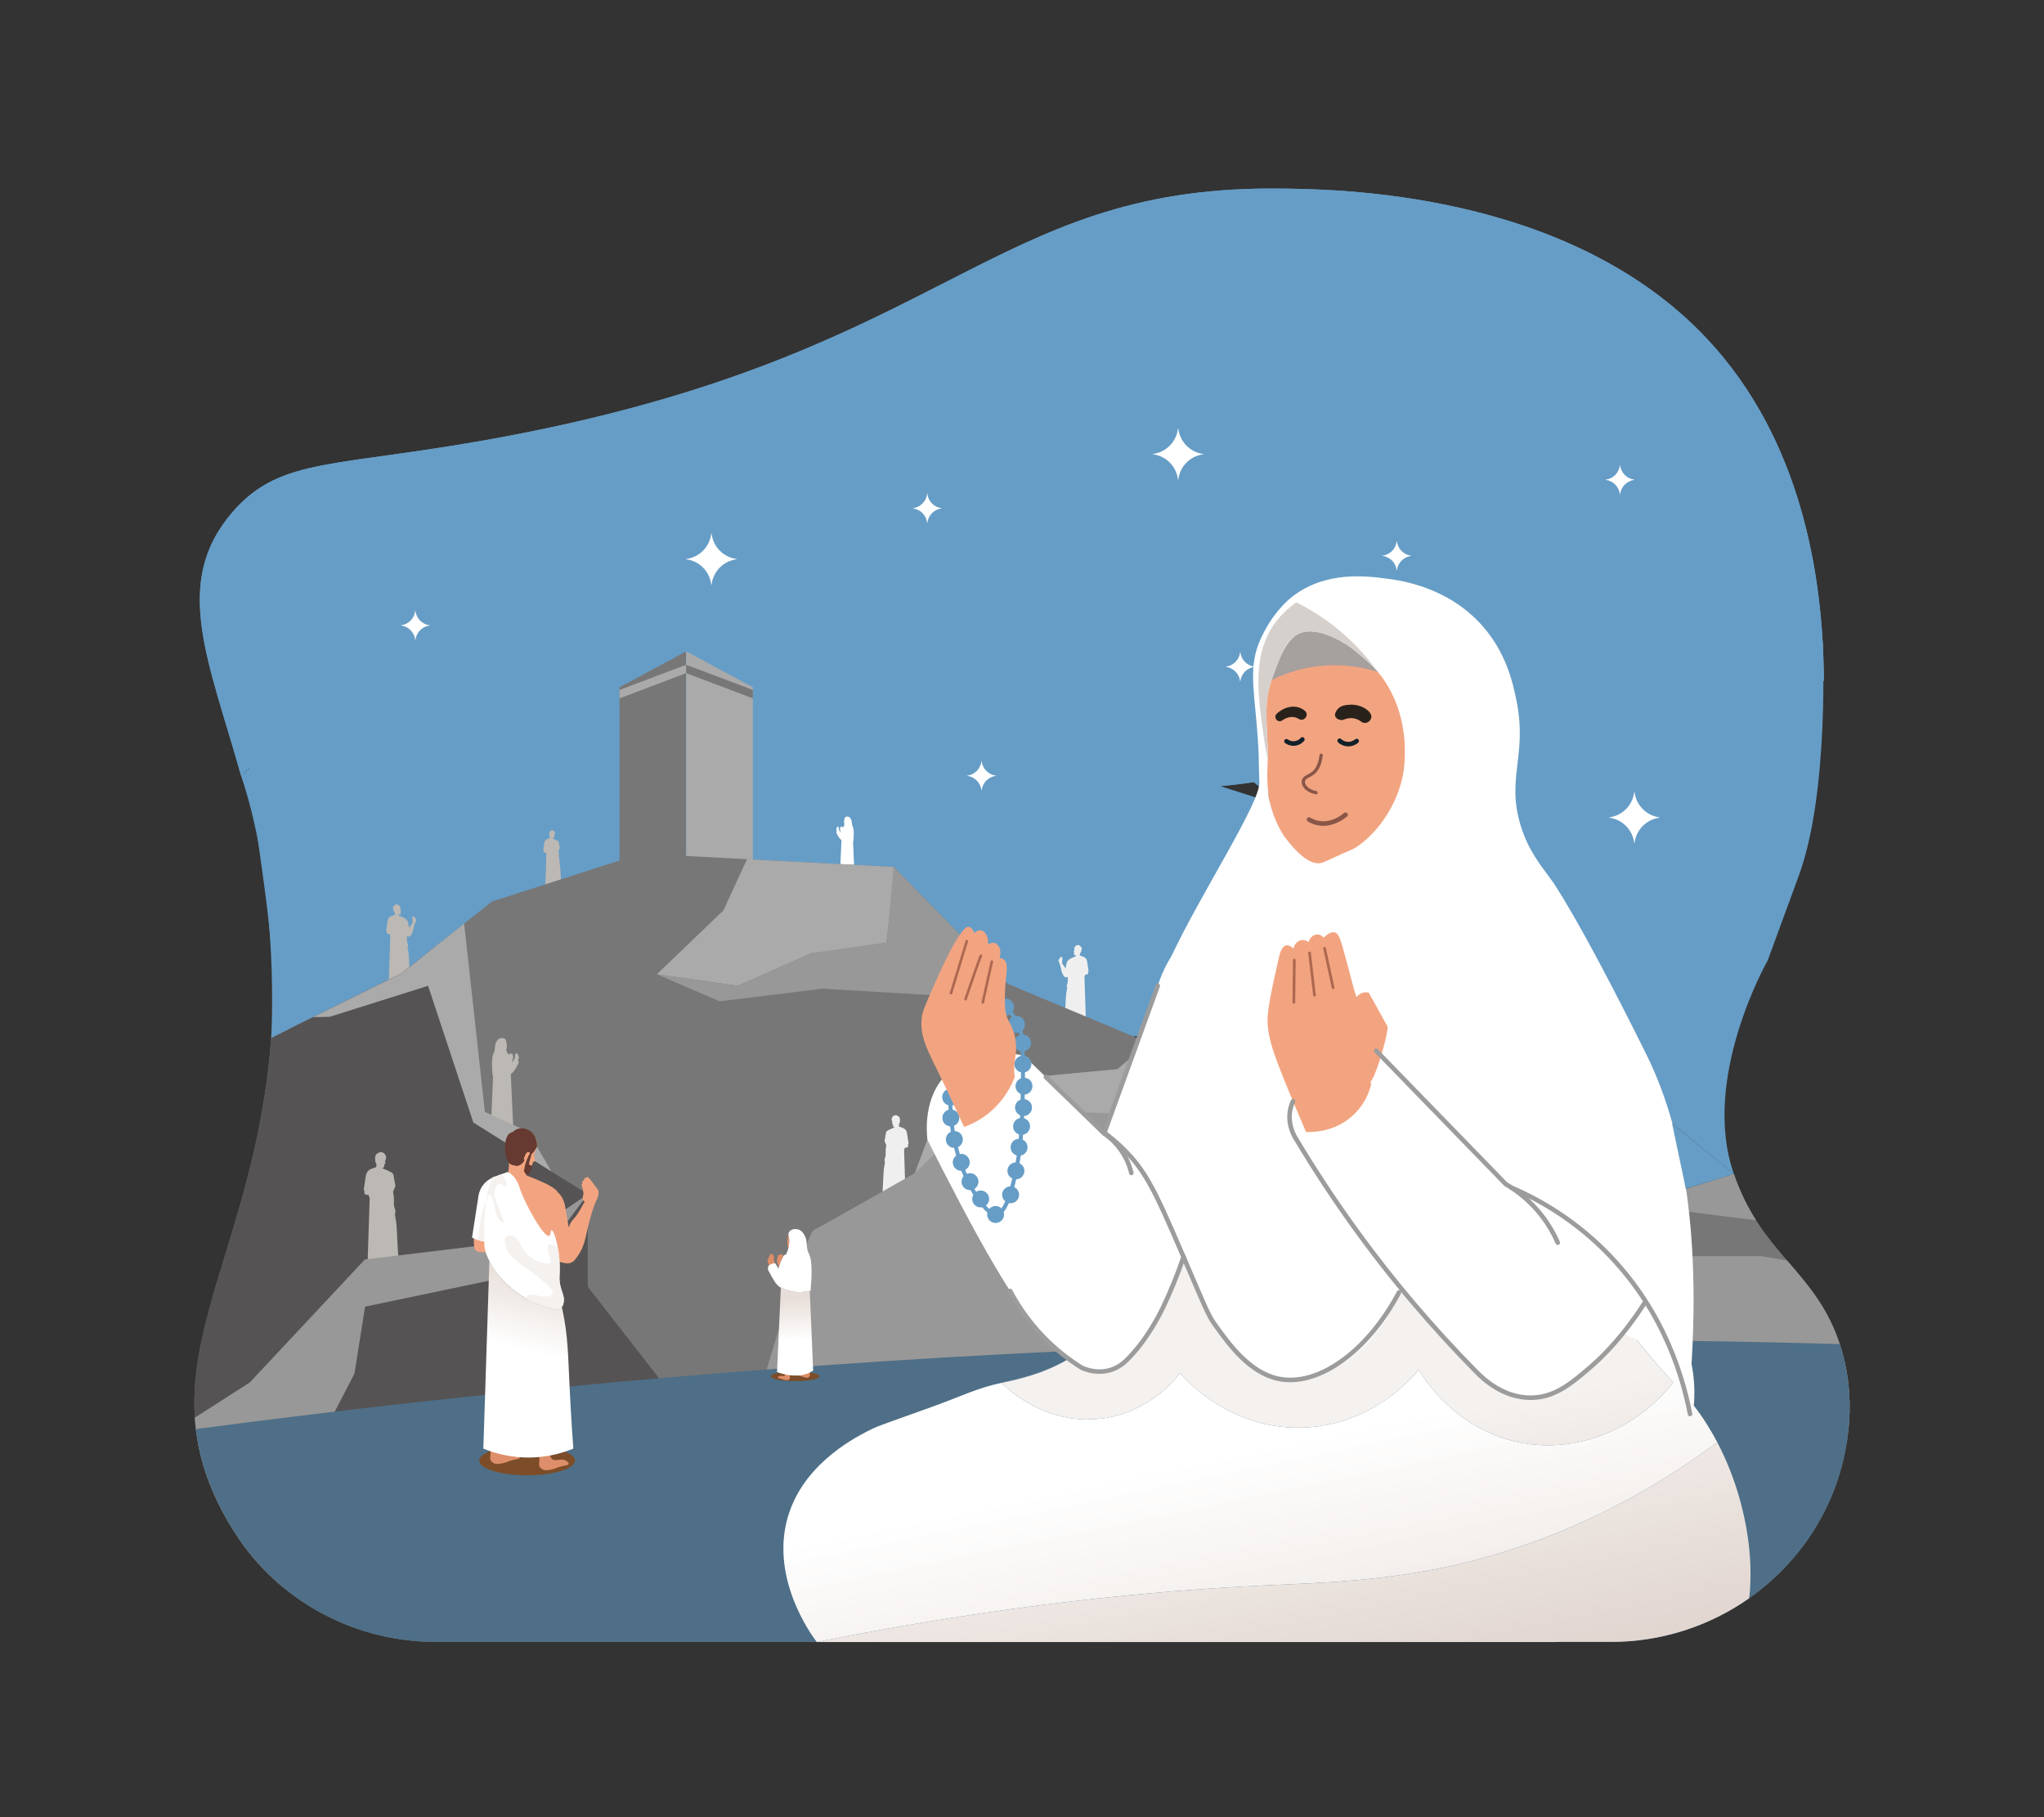 <svg xmlns="http://www.w3.org/2000/svg" xmlns:xlink="http://www.w3.org/1999/xlink" id="Layer_1" data-name="Layer 1" viewBox="0 0 2250 2000"><rect x="0" y="0" width="2250" height="2000" fill="#333333" stroke="none"/><defs><style>      .cls-1 {        fill: url(#linear-gradient-2);      }      .cls-2 {        fill: #4e6f87;      }      .cls-3 {        clip-path: url(#clippath-20);      }      .cls-4 {        clip-path: url(#clippath-11);      }      .cls-5 {        clip-path: url(#clippath-16);      }      .cls-6 {        fill: #fff;      }      .cls-7 {        clip-path: url(#clippath-33);      }      .cls-8 {        fill: #122029;      }      .cls-9 {        fill: #b68448;      }      .cls-10 {        fill: #9c9c9c;      }      .cls-11 {        clip-path: url(#clippath-32);      }      .cls-12 {        fill: #a6a09e;      }      .cls-13 {        fill: #895f38;      }      .cls-14 {        fill: #777;      }      .cls-15 {        fill: #7c4d28;      }      .cls-16 {        fill: url(#linear-gradient-6);      }      .cls-17 {        clip-path: url(#clippath-2);      }      .cls-18 {        clip-path: url(#clippath-13);      }      .cls-19 {        clip-path: url(#clippath-37);      }      .cls-20 {        fill: #669dc6;      }      .cls-21 {        clip-path: url(#clippath-25);      }      .cls-22 {        clip-path: url(#clippath-15);      }      .cls-23 {        clip-path: url(#clippath-6);      }      .cls-24 {        clip-path: url(#clippath-40);      }      .cls-25 {        clip-path: url(#clippath-26);      }      .cls-26 {        fill: #a17640;      }      .cls-27 {        fill: #de8e6a;      }      .cls-28 {        fill: #de8c66;      }      .cls-29 {        clip-path: url(#clippath-7);      }      .cls-30 {        clip-path: url(#clippath-21);      }      .cls-31 {        clip-path: url(#clippath-34);      }      .cls-32 {        fill: #999898;      }      .cls-33 {        clip-path: url(#clippath-4);      }      .cls-34 {        clip-path: url(#clippath-38);      }      .cls-35 {        clip-path: url(#clippath-36);      }      .cls-36 {        clip-path: url(#clippath-27);      }      .cls-37 {        fill: #29221b;      }      .cls-38 {        fill: #bcb8b3;      }      .cls-39 {        fill: #8a5648;      }      .cls-40 {        clip-path: url(#clippath-12);      }      .cls-41 {        fill: #382e25;      }      .cls-42 {        clip-path: url(#clippath-24);      }      .cls-43 {        clip-path: url(#clippath-30);      }      .cls-44 {        fill: #ad6851;      }      .cls-45 {        clip-path: url(#clippath-22);      }      .cls-46 {        fill: url(#linear-gradient-5);      }      .cls-47 {        fill: #d6d0cd;      }      .cls-48 {        clip-path: url(#clippath-9);      }      .cls-49 {        fill: #aaa;      }      .cls-50 {        fill: #663a30;      }      .cls-51 {        clip-path: url(#clippath);      }      .cls-52 {        clip-path: url(#clippath-39);      }      .cls-53 {        fill: none;      }      .cls-54 {        clip-path: url(#clippath-19);      }      .cls-55 {        clip-path: url(#clippath-31);      }      .cls-56 {        clip-path: url(#clippath-3);      }      .cls-57 {        fill: url(#linear-gradient-7);      }      .cls-58 {        clip-path: url(#clippath-8);      }      .cls-59 {        fill: #efefef;      }      .cls-60 {        fill: #f5f1ef;      }      .cls-61 {        clip-path: url(#clippath-29);      }      .cls-62 {        clip-path: url(#clippath-18);      }      .cls-63 {        clip-path: url(#clippath-14);      }      .cls-64 {        fill: url(#linear-gradient-3);      }      .cls-65 {        clip-path: url(#clippath-17);      }      .cls-66 {        clip-path: url(#clippath-5);      }      .cls-67 {        fill: url(#linear-gradient);      }      .cls-68 {        clip-path: url(#clippath-10);      }      .cls-69 {        clip-path: url(#clippath-23);      }      .cls-70 {        fill: #565354;      }      .cls-71 {        fill: url(#linear-gradient-4);      }      .cls-72 {        clip-path: url(#clippath-28);      }      .cls-73 {        fill: #f2a480;      }      .cls-74 {        clip-path: url(#clippath-35);      }    </style><clipPath id="clippath"><path class="cls-20" d="m2032.87,1588.04c.18-1.13.35-2.25.52-3.38.32-2.23.62-4.47.89-6.72-.4,3.39-.87,6.76-1.41,10.1m-113.99-270.68c-2.66-5.6-5.18-11.52-7.54-17.79-.93-2.47-1.83-4.99-2.71-7.56h0c-.18-.51-.36-1.03-.53-1.54-42.17-126.52,42.92-199.3,81.72-362.95,1.08-4.6,7.72-34.16,12.6-78.73-4.87,44.57-11.51,74.12-12.59,78.74-38.81,163.65-123.9,236.41-81.72,362.95.17.5.35,1.03.52,1.53,3.12,9.15,6.56,17.55,10.25,25.35m-1619.48-271.84c-4.1-73.73-18.62-136.87-34.14-192.15-35.62-126.78-76.51-212.34-9.2-289.93,54.04-62.27,114.68-47.86,302.44-83.48,7.14-1.35,14.5-2.75,22.05-4.28,461.2-92.37,512.2-268.18,818.91-268.18,1.88,0,3.74.01,5.64.02,64.65.44,321.13,2.2,474.2,165.61,103.2,110.17,127.92,260.08,128.36,376.34-.82-.42-1.65-.8-2.47-1.17-47.36-21.74-91.32-30.49-133.84-30.49-91.05,0-175.49,40.15-272.49,78.99-36.5,14.6-74.74,29.02-115.82,41.07-9.07,2.65-18.32,5.2-27.7,7.6-28.45,7.3-58.28,13.3-89.75,17.33-1.22.17-2.43.32-3.65.47-17.95,2.2-36.45,3.75-55.55,4.55-.35.03-.7.03-1.05.03-.77.05-1.53.07-2.3.1-2.3.1-4.6.17-6.9.22-6.17.17-12.4.25-18.69.25-29.35,0-60.09-1.82-92.41-5.9-259.38-32.63-336.14-173.55-532.12-173.55-17.81,0-36.62,1.16-56.63,3.68-137.53,17.27-248.55,87.85-331.03,160.72,15.51,55.28,30.03,118.41,34.13,192.15m1706.06-230.49c1.13-15.94,1.91-33.12,2.15-51.25-.23,18.13-1.02,35.3-2.15,51.25"></path></clipPath><clipPath id="clippath-2"><rect class="cls-53" x="855" y="1417" width="41" height="97"></rect></clipPath><clipPath id="clippath-3"><path class="cls-53" d="m866.8,1420.11c-2.73-.83-5.14-1.87-7.25-2.96-1.41,30.96-2.81,61.92-4.21,92.89,7.92,3.12,14.67,3.79,18.93,3.89,3.29.07,7.61.13,12.89-1.61,3.46-1.13,6.14-2.65,7.96-3.84-1.25-29.28-2.5-58.55-3.74-87.82-5.74,1.37-14.69,2.49-24.58-.55Z"></path></clipPath><clipPath id="clippath-4"><path class="cls-53" d="m866.8,1420.11c-2.73-.83-5.14-1.87-7.25-2.96-1.41,30.96-2.81,61.92-4.21,92.89,7.92,3.12,14.67,3.79,18.93,3.89,3.29.07,7.61.13,12.89-1.61,3.46-1.13,6.14-2.65,7.96-3.84-1.25-29.28-2.5-58.55-3.74-87.82-5.74,1.37-14.69,2.49-24.58-.55"></path></clipPath><linearGradient id="linear-gradient" x1="588.39" y1="1544.27" x2="589.15" y2="1544.27" gradientTransform="translate(205798.57 66290.09) rotate(-93.32) scale(130.05 -130.05)" gradientUnits="userSpaceOnUse"><stop offset="0" stop-color="#fff"></stop><stop offset=".5" stop-color="#fff"></stop><stop offset=".53" stop-color="#fff"></stop><stop offset=".54" stop-color="#fefefe"></stop><stop offset=".55" stop-color="#fefefd"></stop><stop offset=".55" stop-color="#fefdfd"></stop><stop offset=".56" stop-color="#fdfdfc"></stop><stop offset=".57" stop-color="#fdfcfc"></stop><stop offset=".58" stop-color="#fcfbfb"></stop><stop offset=".59" stop-color="#fcfbfa"></stop><stop offset=".59" stop-color="#fcfafa"></stop><stop offset=".6" stop-color="#fbfaf9"></stop><stop offset=".61" stop-color="#fbf9f8"></stop><stop offset=".62" stop-color="#faf9f8"></stop><stop offset=".62" stop-color="#faf8f7"></stop><stop offset=".63" stop-color="#faf8f6"></stop><stop offset=".64" stop-color="#f9f7f6"></stop><stop offset=".65" stop-color="#f9f7f5"></stop><stop offset=".66" stop-color="#f9f6f5"></stop><stop offset=".66" stop-color="#f8f6f4"></stop><stop offset=".67" stop-color="#f8f5f3"></stop><stop offset=".68" stop-color="#f7f4f3"></stop><stop offset=".69" stop-color="#f7f4f2"></stop><stop offset=".7" stop-color="#f7f3f1"></stop><stop offset=".7" stop-color="#f6f3f1"></stop><stop offset=".71" stop-color="#f6f2f0"></stop><stop offset=".72" stop-color="#f5f2f0"></stop><stop offset=".73" stop-color="#f5f1ef"></stop><stop offset=".73" stop-color="#f5f1ee"></stop><stop offset=".74" stop-color="#f4f0ee"></stop><stop offset=".75" stop-color="#f4f0ed"></stop><stop offset=".76" stop-color="#f3efec"></stop><stop offset=".77" stop-color="#f3eeec"></stop><stop offset=".77" stop-color="#f3eeeb"></stop><stop offset=".78" stop-color="#f2edea"></stop><stop offset=".79" stop-color="#f2edea"></stop><stop offset=".8" stop-color="#f1ece9"></stop><stop offset=".8" stop-color="#f1ece9"></stop><stop offset=".81" stop-color="#f1ebe8"></stop><stop offset=".82" stop-color="#f0ebe7"></stop><stop offset=".83" stop-color="#f0eae7"></stop><stop offset=".84" stop-color="#efeae6"></stop><stop offset=".84" stop-color="#efe9e5"></stop><stop offset=".85" stop-color="#efe9e5"></stop><stop offset=".86" stop-color="#eee8e4"></stop><stop offset=".87" stop-color="#eee7e4"></stop><stop offset=".88" stop-color="#eee7e3"></stop><stop offset=".88" stop-color="#ede6e2"></stop><stop offset=".89" stop-color="#ede6e2"></stop><stop offset=".9" stop-color="#ece5e1"></stop><stop offset=".91" stop-color="#ece5e0"></stop><stop offset=".91" stop-color="#ece4e0"></stop><stop offset=".92" stop-color="#ebe4df"></stop><stop offset=".93" stop-color="#ebe3de"></stop><stop offset=".94" stop-color="#eae3de"></stop><stop offset=".95" stop-color="#eae2dd"></stop><stop offset=".95" stop-color="#eae1dd"></stop><stop offset=".96" stop-color="#e9e1dc"></stop><stop offset=".97" stop-color="#e9e0db"></stop><stop offset=".98" stop-color="#e8e0db"></stop><stop offset=".98" stop-color="#e8dfda"></stop><stop offset=".99" stop-color="#e8dfd9"></stop><stop offset="1" stop-color="#e7ded9"></stop></linearGradient><clipPath id="clippath-5"><rect class="cls-53" x="532" y="1387" width="100" height="218"></rect></clipPath><clipPath id="clippath-6"><path class="cls-53" d="m581.66,1604.15c-17.24,0-31.62-3.46-41.88-6.94-2.91-.99-5.5-1.98-7.72-2.89.7-21.68,1.33-41.34,1.91-59.14,2.06-63.9,3.34-103.67,4.05-125.61.43-13.36.65-20.12.7-21.69,6.86,13.37,20.08,29.72,40.23,41.24,3.08,1.77,6.32,3.42,9.73,4.93,5.11,2.26,12.55,5.07,22.09,7.03.54.12,1.08.17,1.62.17,2.36,0,4.59-1.05,6.07-2.82.3,1.36.6,2.75.89,4.17,5.77,27.74,5.88,46.55,7.62,83.13,0,.06,0,.11,0,.17.74,15.6,2,39.15,4.15,68.42-2.68,1.1-5.75,2.26-9.18,3.39-9.11,2.98-20.79,5.69-34.46,6.31-1.98.09-3.92.13-5.83.13"></path></clipPath><clipPath id="clippath-7"><path class="cls-53" d="m581.66,1604.15c-17.24,0-31.62-3.46-41.88-6.94-2.91-.99-5.5-1.98-7.72-2.89.7-21.68,1.33-41.34,1.91-59.14,2.06-63.9,3.34-103.67,4.05-125.61.43-13.36.65-20.12.7-21.69,6.86,13.37,20.08,29.72,40.23,41.24,3.08,1.77,6.32,3.42,9.73,4.93,5.11,2.26,12.55,5.07,22.09,7.03.54.12,1.08.17,1.62.17,2.36,0,4.59-1.05,6.07-2.82.3,1.36.6,2.75.89,4.17,5.77,27.74,5.88,46.55,7.62,83.13,0,.06,0,.11,0,.17.74,15.6,2,39.15,4.15,68.42-2.68,1.1-5.75,2.26-9.18,3.39-9.11,2.98-20.79,5.69-34.46,6.31-1.98.09-3.92.13-5.83.13"></path></clipPath><linearGradient id="linear-gradient-2" x1="585.67" y1="1542.92" x2="586.68" y2="1542.92" gradientTransform="translate(315014.06 221867.81) rotate(-75.78) scale(232.63 -232.63)" gradientUnits="userSpaceOnUse"><stop offset="0" stop-color="#fff"></stop><stop offset=".5" stop-color="#fff"></stop><stop offset=".62" stop-color="#fff"></stop><stop offset=".63" stop-color="#fffefe"></stop><stop offset=".64" stop-color="#fefefd"></stop><stop offset=".65" stop-color="#fdfdfd"></stop><stop offset=".66" stop-color="#fdfcfc"></stop><stop offset=".66" stop-color="#fcfbfb"></stop><stop offset=".67" stop-color="#fcfbfa"></stop><stop offset=".68" stop-color="#fbfaf9"></stop><stop offset=".69" stop-color="#fbf9f8"></stop><stop offset=".7" stop-color="#faf9f8"></stop><stop offset=".7" stop-color="#faf8f7"></stop><stop offset=".71" stop-color="#f9f7f6"></stop><stop offset=".72" stop-color="#f9f6f5"></stop><stop offset=".73" stop-color="#f8f6f4"></stop><stop offset=".73" stop-color="#f8f5f3"></stop><stop offset=".74" stop-color="#f7f4f3"></stop><stop offset=".75" stop-color="#f7f4f2"></stop><stop offset=".76" stop-color="#f6f3f1"></stop><stop offset=".77" stop-color="#f6f2f0"></stop><stop offset=".77" stop-color="#f5f1ef"></stop><stop offset=".78" stop-color="#f5f1ee"></stop><stop offset=".79" stop-color="#f4f0ee"></stop><stop offset=".8" stop-color="#f4efed"></stop><stop offset=".8" stop-color="#f3efec"></stop><stop offset=".81" stop-color="#f3eeeb"></stop><stop offset=".82" stop-color="#f2edea"></stop><stop offset=".83" stop-color="#f2ece9"></stop><stop offset=".84" stop-color="#f1ece9"></stop><stop offset=".84" stop-color="#f1ebe8"></stop><stop offset=".85" stop-color="#f0eae7"></stop><stop offset=".86" stop-color="#efeae6"></stop><stop offset=".87" stop-color="#efe9e5"></stop><stop offset=".88" stop-color="#eee8e4"></stop><stop offset=".88" stop-color="#eee7e4"></stop><stop offset=".89" stop-color="#ede7e3"></stop><stop offset=".9" stop-color="#ede6e2"></stop><stop offset=".91" stop-color="#ece5e1"></stop><stop offset=".91" stop-color="#ece5e0"></stop><stop offset=".92" stop-color="#ebe4df"></stop><stop offset=".93" stop-color="#ebe3df"></stop><stop offset=".94" stop-color="#eae2de"></stop><stop offset=".95" stop-color="#eae2dd"></stop><stop offset=".95" stop-color="#e9e1dc"></stop><stop offset=".96" stop-color="#e9e0db"></stop><stop offset=".97" stop-color="#e8e0da"></stop><stop offset=".98" stop-color="#e8dfda"></stop><stop offset=".98" stop-color="#e7ded9"></stop><stop offset=".99" stop-color="#e7ddd8"></stop><stop offset="1" stop-color="#e6ddd7"></stop></linearGradient><clipPath id="clippath-8"><rect class="cls-53" x="862" y="1227" width="1065" height="581"></rect></clipPath><clipPath id="clippath-9"><path class="cls-53" d="m899.1,1807.25l-.1-.15c-5.6-7.3-54.23-73.47-29.9-143.35,19.4-55.7,74.47-82.95,91.25-91.25,5.38-2.67,23.55-9.13,59.87-22.05,40.75-14.5,53.18-22.15,82.33-28.5,20.48-4.45,41.62-9.68,63.28-20.55,3.37-1.7,6.52-3.42,9.49-5.15.05-.02.09-.05.14-.07-17.57,10.2-41.72,20.37-72.91,25.77,4.39,4.51,40.46,40.31,94.53,40.31,5.1,0,10.36-.32,15.77-1.01,51.52-6.61,80.56-42.63,86.25-50,6.05,7.1,52.71,60.05,129.74,60.05,1.33,0,2.67-.02,4.01-.05,77.49-1.84,122.57-56.05,128.75-63.75,5.99,9.91,41.09,65.96,110.83,80,10.44,2.1,20.96,3.13,31.46,3.13,52.09,0,103.35-25.21,137.96-69.13-10.7-11.65-41-45.53-65.27-80.52-1.45-2.11-2.88-4.18-4.28-6.28,5.07-4.43,15.56-12.25,28.72-12.25.61,0,1.22.02,1.83.05.75.05,1.47.1,2.2.22.25,0,.5.03.72.08,18.93,2.77,30.78,21.65,38.95,34.7,3.78,6.02,6.91,12.13,9.45,18.2,3.63,8.65,6.16,17.22,7.83,25.48,3.68,17.99,3.48,34.32,2.55,45.89l.02.03c9.7,12.47,18.28,26,25.73,40.18,21.25,40.42,33.35,86.1,36.08,127.37.2,3,.34,5.95.44,8.9.09,2.9.14,5.77.14,8.62,0-2.85-.05-5.72-.14-8.62-.1-2.95-.24-5.9-.44-8.9-2.73-41.27-14.83-86.95-36.08-127.37-41.35,30.99-105.18,72.84-189.95,105.22-124,47.35-224.87,48.45-310,52.5-115.93,5.52-281.43,20.33-490.5,62.1-.25.05-.5.1-.75.15m276.86-311.36c.15-.09.29-.18.44-.27-.15.09-.29.18-.44.27m5.35-3.26c.08-.05.16-.1.24-.16.85-.55,1.7-1.1,2.55-1.64.65-.44,1.31-.87,1.96-1.32-.65.45-1.31.89-1.96,1.32-.91.59-1.84,1.2-2.79,1.8m6.64-4.41c.93-.65,1.85-1.31,2.77-2,33.56-24.32,69.18-67.6,90.85-150.09.08-.26.13-.5.21-.78,3.79-14.55,7.16-30.32,10.01-47.41,2.47-14.87,4.56-30.74,6.18-47.69.34-3.53.66-7.13.96-10.78.06-.69.11-1.38.17-2.07h39.8c-13.05,4.07-26.82,8.38-40.92,12.85-14.49,150.64-64.59,216.3-110.03,247.97m551.8-255.02c-5.77-2-11.35-3.95-16.62-5.8h16.47c.05,1.92.1,3.87.15,5.8"></path></clipPath><clipPath id="clippath-10"><path class="cls-53" d="m899.1,1807.25l-.1-.15c-5.6-7.3-54.23-73.47-29.9-143.35,19.4-55.7,74.47-82.95,91.25-91.25,5.38-2.67,23.55-9.13,59.87-22.05,40.75-14.5,53.18-22.15,82.33-28.5,20.48-4.45,41.62-9.68,63.28-20.55,3.37-1.7,6.52-3.42,9.49-5.15.05-.02.09-.05.14-.07-17.57,10.2-41.72,20.37-72.91,25.77,4.39,4.51,40.46,40.31,94.53,40.31,5.1,0,10.36-.32,15.77-1.01,51.52-6.61,80.56-42.63,86.25-50,6.05,7.1,52.71,60.05,129.74,60.05,1.33,0,2.67-.02,4.01-.05,77.49-1.84,122.57-56.05,128.75-63.75,5.99,9.91,41.09,65.96,110.83,80,10.44,2.1,20.96,3.13,31.46,3.13,52.09,0,103.35-25.21,137.96-69.13-10.7-11.65-41-45.53-65.27-80.52-1.45-2.11-2.88-4.18-4.28-6.28,5.07-4.43,15.56-12.25,28.72-12.25.61,0,1.22.02,1.83.05.75.05,1.47.1,2.2.22.25,0,.5.03.72.08,18.93,2.77,30.78,21.65,38.95,34.7,3.78,6.02,6.91,12.13,9.45,18.2,3.63,8.65,6.16,17.22,7.83,25.48,3.68,17.99,3.48,34.32,2.55,45.89l.02.03c9.7,12.47,18.28,26,25.73,40.18,21.25,40.42,33.35,86.1,36.08,127.37.2,3,.34,5.95.44,8.9.09,2.9.14,5.77.14,8.62,0-2.85-.05-5.72-.14-8.62-.1-2.95-.24-5.9-.44-8.9-2.73-41.27-14.83-86.95-36.08-127.37-41.35,30.99-105.18,72.84-189.95,105.22-124,47.35-224.87,48.45-310,52.5-115.93,5.52-281.43,20.33-490.5,62.1-.25.05-.5.1-.75.15m276.86-311.36c.15-.09.29-.18.44-.27-.15.09-.29.18-.44.27m5.35-3.26c.08-.05.16-.1.24-.16.85-.55,1.7-1.1,2.55-1.64.65-.44,1.31-.87,1.96-1.32-.65.45-1.31.89-1.96,1.32-.91.59-1.84,1.2-2.79,1.8m6.64-4.41c.93-.65,1.85-1.31,2.77-2,33.56-24.32,69.18-67.6,90.85-150.09.08-.26.13-.5.21-.78,3.79-14.55,7.16-30.32,10.01-47.41,2.47-14.87,4.56-30.74,6.18-47.69.34-3.53.66-7.13.96-10.78.06-.69.11-1.38.17-2.07h39.8c-13.05,4.07-26.82,8.38-40.92,12.85-14.49,150.64-64.59,216.3-110.03,247.97m551.8-255.02c-5.77-2-11.35-3.95-16.62-5.8h16.47c.05,1.92.1,3.87.15,5.8"></path></clipPath><linearGradient id="linear-gradient-3" x1="583.83" y1="1539.5" x2="584.69" y2="1539.5" gradientTransform="translate(-1479139.14 -240752.49) rotate(78.51) scale(911.08 -911.08)" gradientUnits="userSpaceOnUse"><stop offset="0" stop-color="#fff"></stop><stop offset=".5" stop-color="#fff"></stop><stop offset=".62" stop-color="#fff"></stop><stop offset=".64" stop-color="#fff"></stop><stop offset=".65" stop-color="#fefefe"></stop><stop offset=".66" stop-color="#fefefd"></stop><stop offset=".66" stop-color="#fefdfd"></stop><stop offset=".67" stop-color="#fdfcfc"></stop><stop offset=".68" stop-color="#fdfcfb"></stop><stop offset=".69" stop-color="#fcfbfb"></stop><stop offset=".7" stop-color="#fcfbfa"></stop><stop offset=".7" stop-color="#fbfaf9"></stop><stop offset=".71" stop-color="#fbf9f8"></stop><stop offset=".72" stop-color="#faf9f8"></stop><stop offset=".73" stop-color="#faf8f7"></stop><stop offset=".73" stop-color="#faf7f6"></stop><stop offset=".74" stop-color="#f9f7f6"></stop><stop offset=".75" stop-color="#f9f6f5"></stop><stop offset=".76" stop-color="#f8f6f4"></stop><stop offset=".77" stop-color="#f8f5f3"></stop><stop offset=".77" stop-color="#f7f4f3"></stop><stop offset=".78" stop-color="#f7f4f2"></stop><stop offset=".79" stop-color="#f6f3f1"></stop><stop offset=".8" stop-color="#f6f3f1"></stop><stop offset=".8" stop-color="#f6f2f0"></stop><stop offset=".81" stop-color="#f5f1ef"></stop><stop offset=".82" stop-color="#f5f1ee"></stop><stop offset=".83" stop-color="#f4f0ee"></stop><stop offset=".84" stop-color="#f4f0ed"></stop><stop offset=".84" stop-color="#f3efec"></stop><stop offset=".85" stop-color="#f3eeec"></stop><stop offset=".86" stop-color="#f2eeeb"></stop><stop offset=".87" stop-color="#f2edea"></stop><stop offset=".88" stop-color="#f2ece9"></stop><stop offset=".88" stop-color="#f1ece9"></stop><stop offset=".89" stop-color="#f1ebe8"></stop><stop offset=".9" stop-color="#f0ebe7"></stop><stop offset=".91" stop-color="#f0eae7"></stop><stop offset=".91" stop-color="#efe9e6"></stop><stop offset=".92" stop-color="#efe9e5"></stop><stop offset=".93" stop-color="#eee8e4"></stop><stop offset=".94" stop-color="#eee8e4"></stop><stop offset=".95" stop-color="#eee7e3"></stop><stop offset=".95" stop-color="#ede6e2"></stop><stop offset=".96" stop-color="#ede6e2"></stop><stop offset=".97" stop-color="#ece5e1"></stop><stop offset=".98" stop-color="#ece5e0"></stop><stop offset=".98" stop-color="#ebe4df"></stop><stop offset=".99" stop-color="#ebe3df"></stop><stop offset="1" stop-color="#eae3de"></stop></linearGradient><clipPath id="clippath-11"><rect class="cls-53" x="1739" y="1233" width="3" height="57"></rect></clipPath><clipPath id="clippath-12"><path class="cls-53" d="m1741.13,1289.18h0c-.45-18.65-.92-37.31-1.37-55.98.45,18.67.93,37.33,1.38,55.98"></path></clipPath><clipPath id="clippath-13"><path class="cls-53" d="m1741.13,1289.18h0c-.45-18.65-.92-37.31-1.37-55.98.45,18.67.93,37.33,1.38,55.98"></path></clipPath><linearGradient id="linear-gradient-4" x1="585.34" y1="1539.9" x2="585.38" y2="1539.9" gradientTransform="translate(-1738632.07 -1450142.95) rotate(109.01) scale(1375.59 -1375.59)" gradientUnits="userSpaceOnUse"><stop offset="0" stop-color="#e5b37d"></stop><stop offset=".5" stop-color="#e5b37d"></stop><stop offset=".75" stop-color="#e5b27d"></stop><stop offset="1" stop-color="#e5b17c"></stop></linearGradient><clipPath id="clippath-14"><rect class="cls-53" x="1338" y="1197" width="386" height="31"></rect></clipPath><clipPath id="clippath-15"><path class="cls-53" d="m1723.13,1227.4h-215.03l-9.46-1.71h-.06l-14.2,1.71h-145.48c54.93-17.15,97-29.9,97-29.9l234.88,11.52s21.42,7.53,52.35,18.38"></path></clipPath><clipPath id="clippath-16"><path class="cls-53" d="m1723.13,1227.4h-215.03l-9.46-1.71h-.06l-14.2,1.71h-145.48c54.93-17.15,97-29.9,97-29.9l234.88,11.52s21.42,7.53,52.35,18.38"></path></clipPath><linearGradient id="linear-gradient-5" x1="585.32" y1="1539.75" x2="585.43" y2="1539.75" gradientTransform="translate(-1738632.07 -1450142.95) rotate(109.01) scale(1375.59 -1375.59)" gradientUnits="userSpaceOnUse"><stop offset="0" stop-color="#e6b47e"></stop><stop offset=".25" stop-color="#e5b37d"></stop><stop offset=".38" stop-color="#e5b37d"></stop><stop offset=".5" stop-color="#e5b27d"></stop><stop offset=".75" stop-color="#e5b17c"></stop><stop offset=".88" stop-color="#e5b07c"></stop><stop offset="1" stop-color="#e5af7b"></stop></linearGradient><clipPath id="clippath-17"><rect class="cls-53" x="1102" y="1227" width="740" height="364"></rect></clipPath><clipPath id="clippath-18"><path class="cls-53" d="m1703.89,1590.63c-10.5,0-21.02-1.03-31.46-3.13-69.74-14.04-104.84-70.09-110.83-80-6.18,7.7-51.26,61.91-128.75,63.75-1.34.03-2.68.05-4.01.05-77.03,0-123.69-52.95-129.74-60.05-5.69,7.37-34.73,43.39-86.25,50-5.41.69-10.67,1.01-15.77,1.01-54.07,0-90.14-35.8-94.53-40.31,31.19-5.4,55.34-15.57,72.91-25.77.17-.1.33-.2.5-.29.15-.09.29-.18.44-.27h.03c1.68-.99,3.32-1.99,4.88-2.99.95-.6,1.88-1.21,2.79-1.8.65-.43,1.31-.87,1.96-1.32.63-.42,1.26-.85,1.89-1.29,45.44-31.67,95.54-97.33,110.03-247.97,14.1-4.47,27.87-8.78,40.92-12.85h384.23c5.27,1.85,10.85,3.8,16.62,5.8.45,18.67.92,37.33,1.37,55.98.16,6.37.31,12.75.46,19.12.34,15.1.65,29.85.97,44.2.03.7.03,1.4.05,2.07v.33c.05,1.82.22,10.87.33,14.03.37,17.12,13.04,41.4,29.37,65.75v.02c1.4,2.1,2.83,4.17,4.28,6.28,24.27,34.99,54.57,68.87,65.27,80.52-34.61,43.92-85.87,69.13-137.96,69.13"></path></clipPath><clipPath id="clippath-19"><path class="cls-53" d="m1703.89,1590.63c-10.5,0-21.02-1.03-31.46-3.13-69.74-14.04-104.84-70.09-110.83-80-6.18,7.7-51.26,61.91-128.75,63.75-1.34.03-2.68.05-4.01.05-77.03,0-123.69-52.95-129.74-60.05-5.69,7.37-34.73,43.39-86.25,50-5.41.69-10.67,1.01-15.77,1.01-54.07,0-90.14-35.8-94.53-40.31,31.19-5.4,55.34-15.57,72.91-25.77.17-.1.33-.2.5-.29.15-.09.29-.18.44-.27h.03c1.68-.99,3.32-1.99,4.88-2.99.95-.6,1.88-1.21,2.79-1.8.65-.43,1.31-.87,1.96-1.32.63-.42,1.26-.85,1.89-1.29,45.44-31.67,95.54-97.33,110.03-247.97,14.1-4.47,27.87-8.78,40.92-12.85h384.23c5.27,1.85,10.85,3.8,16.62,5.8.45,18.67.92,37.33,1.37,55.98.16,6.37.31,12.75.46,19.12.34,15.1.65,29.85.97,44.2.03.7.03,1.4.05,2.07v.33c.05,1.82.22,10.87.33,14.03.37,17.12,13.04,41.4,29.37,65.75v.02c1.4,2.1,2.83,4.17,4.28,6.28,24.27,34.99,54.57,68.87,65.27,80.52-34.61,43.92-85.87,69.13-137.96,69.13"></path></clipPath><linearGradient id="linear-gradient-6" x1="583.89" y1="1539.62" x2="584.44" y2="1539.62" gradientTransform="translate(-1479139.14 -240752.49) rotate(78.51) scale(911.08 -911.08)" gradientUnits="userSpaceOnUse"><stop offset="0" stop-color="#f5f1ef"></stop><stop offset=".5" stop-color="#f5f1ef"></stop><stop offset=".75" stop-color="#f5f1ef"></stop><stop offset=".88" stop-color="#f5f1ef"></stop><stop offset=".89" stop-color="#f5f1ef"></stop><stop offset=".9" stop-color="#f5f1ee"></stop><stop offset=".91" stop-color="#f4f0ee"></stop><stop offset=".92" stop-color="#f4f0ed"></stop><stop offset=".93" stop-color="#f4efed"></stop><stop offset=".94" stop-color="#f3efec"></stop><stop offset=".95" stop-color="#f3eeec"></stop><stop offset=".96" stop-color="#f3eeeb"></stop><stop offset=".97" stop-color="#f2edeb"></stop><stop offset=".98" stop-color="#f2edea"></stop><stop offset=".98" stop-color="#f2ece9"></stop><stop offset=".99" stop-color="#f1ece9"></stop><stop offset="1" stop-color="#f1ebe8"></stop></linearGradient><clipPath id="clippath-20"><rect class="cls-53" x="1238" y="634" width="627" height="885"></rect></clipPath><clipPath id="clippath-21"><path class="cls-53" d="m1516.73,739.45v.05c.4.45.75.9,1.09,1.35,29.58,36.65,29.98,80.42,27.93,101.77-.67,7.35-1.68,12.03-1.87,12.85-9.33,41.23-36.46,68.43-53.13,78.33-2.8,1.27-6.98,3.12-12.05,5.35-2.65,1.17-4.95,2.22-7,3.17-13.9,6.25-15.32,7.05-17.5,7.5-6.78,1.4-19.3-.97-40.25-29,0,0-4.48-5.95-9.2-16.82-2.7-6.18-5.43-14-7.52-23.25-.66-2.78-.98-5.38-1.18-7.3-.17-1.95-.23-3.2-.23-3.2-1.07-10.9-.82-19.25-.69-21.83.17-4.72.27-8.47.32-11.95v-.07l.03-.03c.02-.8.05-1.6.05-2.4s.02-1.57.02-2.37c.02-.45.02-.93.02-1.38,0-.75,0-1.45-.02-2.1.02-.67,0-1.3-.02-1.9.02-.6,0-1.17-.03-1.72-.02-1.38-.05-2.6-.12-3.8-.03-.23-.03-.45-.03-.7-.03-.48-.05-.93-.08-1.4-.02-.45-.04-.93-.07-1.4-.07-1.18-.15-2.4-.22-3.75-.08-1.38-.16-2.88-.23-4.63-.12-2.1-.23-4.52-.32-7.47-.08-2.5-.15-4.8-.2-6.98-.03-1.5-.08-2.9-.1-4.27-.06-3.33-.08-6.33-.03-9.18.05-1.75.1-3.45.2-5.12.1-1.65.25-3.3.43-4.98.07-.72.15-1.45.25-2.17.04-.5.12-1.03.2-1.53.09-.82.22-1.67.37-2.52.15-.88.3-1.75.5-2.58.02-.15.08-.32.1-.47.15-.83.33-1.63.5-2.4.15-.6.28-1.18.42-1.73.06-.2.11-.4.16-.6.09-.4.19-.8.29-1.2.06-.17.08-.35.13-.5.03-.1.05-.2.1-.3.1-.4.23-.77.32-1.17.13-.45.25-.88.38-1.3.22-.7.45-1.38.65-2.03.08-.17.13-.35.18-.52.15-.45.29-.88.45-1.3l.02-.03c.15-.5.33-.97.48-1.42.15-.48.32-.93.47-1.35.23-.8.5-1.63.85-2.48,2.7-7.65,5.75-16.07,9.5-23.67.08-.18.15-.33.22-.48,4.45-9.05,9.88-16.87,16.71-20.8l.02-.02c.1-.05.18-.1.27-.13,8.48-4.75,19.66-4,31.5.1.68.25,1.3.55,1.96.78,2.7,1.02,5.42,2.2,8.12,3.55.35.17.72.35,1.05.52.58.28,1.1.55,1.6.8.43.2.82.4,1.2.58l.18.1c.32.17.67.35,1,.55,1.6.9,3.25,1.85,4.87,2.82.25.15.52.3.8.5.1.05.22.13.3.18,12.72,7.85,24.83,18.2,33.9,28.55.68.7,1.27,1.45,1.88,2.2l.1.1Zm295.69,421.37c-76.04-153.35-104.15-191.65-104.15-191.65-13.12-17.9-25.89-33.4-34.17-60-16.55-53.27,7.78-77.5-5-139.17-3.87-18.75-11.05-51.38-37.13-81-38.12-43.25-90.27-50.18-105.77-52.18-21.28-2.72-65.9-8.77-102.65,19.08-17.57,13.3-28.8,33.65-28.8,33.65-.43.72-5.47,9.25-9.07,18.47-12.05,30.55-3.75,57.15-.53,114.13.2,3.7.3,5.72.33,7.52.02,1.8.05,3.38.09,6.23.13,7.85.7,24.55.73,25.27.83,22.7-65.07,123.3-97.28,192.15l-.04.13c-8.55,18.27-13.8,32.37-16.75,40.3-25.58,69-32.21,130.1-33.4,173.02-.08,2.26-.13,4.43-.16,6.55,18.01,23.21,32.01,44.1,42.9,62.81.91,1.55,1.81,3.09,2.66,4.62l.02.05c8.02,14.12,14.27,26.95,19.2,38.42,3.9,9.23,6.98,17.6,9.4,25.16.9,2.74,8.6,26.77,25.42,54.8,4.95,8.24,9.68,15.12,14.11,20.87,13.52,17.55,24.55,24.67,32.35,28.7,1.62.85,4.17,2.15,7.42,3.5l.17.08c5.45,2.24,12.91,4.72,21.78,5.8,3.45.42,6.9.59,10.3.52,32.1-.37,61.58-20.25,82.17-42.33,6.06-6.42,11.31-13.07,15.66-19.44,8.77-12.88,10.9-20.43,13.37-26.56v-.02c1.15-2.77,2.38-5.25,4.32-7.8.96-1.25,2.03-2.43,3.23-3.53.1-.12.23-.22.35-.32,22.1-19.87,85.55-17.33,242.73,48.92.37.18.72.33,1.09.48,4.56,1.92,9.18,3.9,13.91,5.92.87.38,1.75.78,2.65,1.16,12.07,5.22,24.64,10.8,37.8,16.75,6.62,3,13.4,6.09,20.32,9.29.52-8.62.98-17.07,1.3-25.35,7-170.1-26.07-265.02-50.88-315Z"></path></clipPath><clipPath id="clippath-22"><path class="cls-53" d="m1516.73,739.45v.05c.4.45.75.9,1.09,1.35,29.58,36.65,29.98,80.42,27.93,101.77-.67,7.35-1.68,12.03-1.87,12.85-9.33,41.23-36.46,68.43-53.13,78.33-2.8,1.27-6.98,3.12-12.05,5.35-2.65,1.17-4.95,2.22-7,3.17-13.9,6.25-15.32,7.05-17.5,7.5-6.78,1.4-19.3-.97-40.25-29,0,0-4.48-5.95-9.2-16.82-2.7-6.18-5.43-14-7.52-23.25-.66-2.78-.98-5.38-1.18-7.3-.17-1.95-.23-3.2-.23-3.2-1.07-10.9-.82-19.25-.69-21.83.17-4.72.27-8.47.32-11.95v-.07l.03-.03c.02-.8.05-1.6.05-2.4s.02-1.57.02-2.37c.02-.45.02-.93.02-1.38,0-.75,0-1.45-.02-2.1.02-.67,0-1.3-.02-1.9.02-.6,0-1.17-.03-1.72-.02-1.38-.05-2.6-.12-3.8-.03-.23-.03-.45-.03-.7-.03-.48-.05-.93-.08-1.4-.02-.45-.04-.93-.07-1.4-.07-1.18-.15-2.4-.22-3.75-.08-1.38-.16-2.88-.23-4.63-.12-2.1-.23-4.52-.32-7.47-.08-2.5-.15-4.8-.2-6.98-.03-1.5-.08-2.9-.1-4.27-.06-3.33-.08-6.33-.03-9.18.05-1.75.1-3.45.2-5.12.1-1.65.25-3.3.43-4.98.07-.72.15-1.45.25-2.17.04-.5.12-1.03.2-1.53.09-.82.22-1.67.37-2.52.15-.88.3-1.75.5-2.58.02-.15.08-.32.1-.47.15-.83.33-1.63.5-2.4.15-.6.28-1.18.42-1.73.06-.2.11-.4.16-.6.09-.4.19-.8.29-1.2.06-.17.08-.35.13-.5.03-.1.05-.2.1-.3.1-.4.23-.77.32-1.17.13-.45.25-.88.38-1.3.22-.7.45-1.38.65-2.03.08-.17.13-.35.18-.52.15-.45.29-.88.45-1.3l.02-.03c.15-.5.33-.97.48-1.42.15-.48.32-.93.47-1.35.23-.8.5-1.63.85-2.48,2.7-7.65,5.75-16.07,9.5-23.67.08-.18.15-.33.22-.48,4.45-9.05,9.88-16.87,16.71-20.8l.02-.02c.1-.05.18-.1.27-.13,8.48-4.75,19.66-4,31.5.1.68.25,1.3.55,1.96.78,2.7,1.02,5.42,2.2,8.12,3.55.35.17.72.35,1.05.52.58.28,1.1.55,1.6.8.43.2.82.4,1.2.58l.18.1c.32.17.67.35,1,.55,1.6.9,3.25,1.85,4.87,2.82.25.15.52.3.8.5.1.05.22.13.3.18,12.72,7.85,24.83,18.2,33.9,28.55.68.7,1.27,1.45,1.88,2.2l.1.1Zm295.69,421.37c-76.04-153.35-104.15-191.65-104.15-191.65-13.12-17.9-25.89-33.4-34.17-60-16.55-53.27,7.78-77.5-5-139.17-3.87-18.75-11.05-51.38-37.13-81-38.12-43.25-90.27-50.18-105.77-52.18-21.28-2.72-65.9-8.77-102.65,19.08-17.57,13.3-28.8,33.65-28.8,33.65-.43.72-5.47,9.25-9.07,18.47-12.05,30.55-3.75,57.15-.53,114.13.2,3.7.3,5.72.33,7.52.02,1.8.05,3.38.09,6.23.13,7.85.7,24.55.73,25.27.83,22.7-65.07,123.3-97.28,192.15l-.04.13c-8.55,18.27-13.8,32.37-16.75,40.3-25.58,69-32.21,130.1-33.4,173.02-.08,2.26-.13,4.43-.16,6.55,18.01,23.21,32.01,44.1,42.9,62.81.91,1.55,1.81,3.09,2.66,4.62l.02.05c8.02,14.12,14.27,26.95,19.2,38.42,3.9,9.23,6.98,17.6,9.4,25.16.9,2.74,8.6,26.77,25.42,54.8,4.95,8.24,9.68,15.12,14.11,20.87,13.52,17.55,24.55,24.67,32.35,28.7,1.62.85,4.17,2.15,7.42,3.5l.17.08c5.45,2.24,12.91,4.72,21.78,5.8,3.45.42,6.9.59,10.3.52,32.1-.37,61.58-20.25,82.17-42.33,6.06-6.42,11.31-13.07,15.66-19.44,8.77-12.88,10.9-20.43,13.37-26.56v-.02c1.15-2.77,2.38-5.25,4.32-7.8.96-1.25,2.03-2.43,3.23-3.53.1-.12.23-.22.35-.32,22.1-19.87,85.55-17.33,242.73,48.92.37.18.72.33,1.09.48,4.56,1.92,9.18,3.9,13.91,5.92.87.38,1.75.78,2.65,1.16,12.07,5.22,24.64,10.8,37.8,16.75,6.62,3,13.4,6.09,20.32,9.29.52-8.62.98-17.07,1.3-25.35,7-170.1-26.07-265.02-50.88-315"></path></clipPath><clipPath id="clippath-23"><rect class="cls-53" x="1474" y="705" width="7" height="4"></rect></clipPath><clipPath id="clippath-24"><path class="cls-53" d="m1479.75,707.92c-.12-.11-.26-.19-.4-.27l-.11-.08c-.69-.44-1.42-.86-2.14-1.28-.09-.04-.19-.09-.28-.13-.07-.05-.13-.09-.23-.13-.56-.34-1.13-.65-1.71-.93,1.78.99,3.59,2.04,5.37,3.14-.16-.12-.31-.23-.5-.32Z"></path></clipPath><clipPath id="clippath-25"><path class="cls-53" d="m1479.75,707.92c-.12-.11-.26-.19-.4-.27l-.11-.08c-.69-.44-1.42-.86-2.14-1.28-.09-.04-.19-.09-.28-.13-.07-.05-.13-.09-.23-.13-.56-.34-1.13-.65-1.71-.93,1.78.99,3.59,2.04,5.37,3.14-.16-.12-.31-.23-.5-.32"></path></clipPath><clipPath id="clippath-26"><rect class="cls-53" x="1474" y="705" width="7" height="4"></rect></clipPath><clipPath id="clippath-27"><path class="cls-53" d="m1479.75,707.92c-.96-.63-1.93-1.21-2.93-1.76-.07-.05-.13-.09-.23-.13-.56-.34-1.13-.65-1.71-.93,1.78.99,3.59,2.04,5.37,3.14-.16-.12-.31-.23-.5-.32Z"></path></clipPath><clipPath id="clippath-28"><path class="cls-53" d="m1479.75,707.92c-.96-.63-1.93-1.21-2.93-1.76-.07-.05-.13-.09-.23-.13-.56-.34-1.13-.65-1.71-.93,1.78.99,3.59,2.04,5.37,3.14-.16-.12-.31-.23-.5-.32"></path></clipPath><clipPath id="clippath-29"><rect class="cls-53" x="1399" y="745" width="2" height="6"></rect></clipPath><clipPath id="clippath-30"><path class="cls-53" d="m1399.1,750.33c.22-.64.43-1.26.65-1.85.32-1,.66-1.9.96-2.78-.33.87-.64,1.8-.99,2.8-.22.59-.43,1.18-.62,1.83Z"></path></clipPath><clipPath id="clippath-31"><path class="cls-53" d="m1399.1,750.33c.22-.64.43-1.26.65-1.85.32-1,.66-1.9.96-2.78-.33.87-.64,1.8-.99,2.8-.22.59-.43,1.18-.62,1.83"></path></clipPath><clipPath id="clippath-32"><rect class="cls-53" x="1396" y="755" width="2" height="4"></rect></clipPath><clipPath id="clippath-33"><path class="cls-53" d="m1396.92,758.04c.22-1,.47-1.97.73-2.91-.15.56-.28,1.12-.43,1.7-.12.38-.2.77-.3,1.21Z"></path></clipPath><clipPath id="clippath-34"><path class="cls-53" d="m1396.92,758.04c.22-1,.47-1.97.73-2.91-.15.56-.28,1.12-.43,1.7-.12.38-.2.77-.3,1.21"></path></clipPath><clipPath id="clippath-35"><rect class="cls-53" x="1474" y="705" width="7" height="4"></rect></clipPath><clipPath id="clippath-36"><path class="cls-53" d="m1479.75,707.92c-.12-.11-.26-.19-.4-.27l-.11-.08c-.69-.44-1.42-.86-2.14-1.28-.09-.04-.19-.09-.28-.13-.07-.05-.13-.09-.23-.13-.56-.34-1.13-.65-1.71-.93,1.78.99,3.59,2.04,5.37,3.14-.16-.12-.31-.23-.5-.32Z"></path></clipPath><clipPath id="clippath-37"><path class="cls-53" d="m1479.75,707.92c-.12-.11-.26-.19-.4-.27l-.11-.08c-.69-.44-1.42-.86-2.14-1.28-.09-.04-.19-.09-.28-.13-.07-.05-.13-.09-.23-.13-.56-.34-1.13-.65-1.71-.93,1.78.99,3.59,2.04,5.37,3.14-.16-.12-.31-.23-.5-.32"></path></clipPath><clipPath id="clippath-38"><rect class="cls-53" x="899" y="1587" width="1028" height="221"></rect></clipPath><clipPath id="clippath-39"><path class="cls-53" d="m1713.65,1807.25h-814.55c.25-.05.5-.1.75-.15,209.07-41.77,374.57-56.58,490.5-62.1,85.13-4.05,186-5.15,310-52.5,84.77-32.38,148.6-74.23,189.95-105.22,21.25,40.42,33.35,86.1,36.08,127.37.2,3,.34,5.95.44,8.9.09,2.9.14,5.77.14,8.62,0,3.66-.08,7.27-.24,10.83v.2c-.05.67-.07,1.37-.1,2.05-.04,1.1-.12,2.15-.2,3.22-.02.28-.02.58-.04.85-.08.88-.16,1.78-.23,2.66-.02.57-.1,1.14-.15,1.72l-.07.9c-.05.55-.13,1.1-.18,1.62-.1.96-.2,1.9-.33,2.83-43.25,30.4-95.97,48.05-152.14,48.05h-59.66l.03.15"></path></clipPath><clipPath id="clippath-40"><path class="cls-53" d="m1713.65,1807.25h-814.55c.25-.05.5-.1.75-.15,209.07-41.77,374.57-56.58,490.5-62.1,85.13-4.05,186-5.15,310-52.5,84.77-32.38,148.6-74.23,189.95-105.22,21.25,40.42,33.35,86.1,36.08,127.37.2,3,.34,5.95.44,8.9.09,2.9.14,5.77.14,8.62,0,3.66-.08,7.27-.24,10.83v.2c-.05.67-.07,1.37-.1,2.05-.04,1.1-.12,2.15-.2,3.22-.02.28-.02.58-.04.85-.08.88-.16,1.78-.23,2.66-.02.57-.1,1.14-.15,1.72l-.07.9c-.05.55-.13,1.1-.18,1.62-.1.96-.2,1.9-.33,2.83-43.25,30.4-95.97,48.05-152.14,48.05h-59.66l.03.15"></path></clipPath><linearGradient id="linear-gradient-7" x1="584.23" y1="1539.49" x2="584.69" y2="1539.49" gradientTransform="translate(-1479139.14 -240752.49) rotate(78.51) scale(911.08 -911.08)" gradientUnits="userSpaceOnUse"><stop offset="0" stop-color="#f5f1ef"></stop><stop offset=".25" stop-color="#f5f1ef"></stop><stop offset=".31" stop-color="#f5f1ef"></stop><stop offset=".33" stop-color="#f5f1ef"></stop><stop offset=".34" stop-color="#f4f0ee"></stop><stop offset=".36" stop-color="#f4f0ed"></stop><stop offset=".38" stop-color="#f4efed"></stop><stop offset=".39" stop-color="#f3eeec"></stop><stop offset=".41" stop-color="#f3eeeb"></stop><stop offset=".42" stop-color="#f2edea"></stop><stop offset=".44" stop-color="#f2edea"></stop><stop offset=".45" stop-color="#f1ece9"></stop><stop offset=".47" stop-color="#f1ebe8"></stop><stop offset=".48" stop-color="#f0eae8"></stop><stop offset=".5" stop-color="#f0eae8"></stop><stop offset=".52" stop-color="#efe9e7"></stop><stop offset=".53" stop-color="#efe8e6"></stop><stop offset=".55" stop-color="#efe8e5"></stop><stop offset=".56" stop-color="#eee8e4"></stop><stop offset=".58" stop-color="#eee7e4"></stop><stop offset=".59" stop-color="#ede6e3"></stop><stop offset=".61" stop-color="#ede6e3"></stop><stop offset=".62" stop-color="#ece5e2"></stop><stop offset=".64" stop-color="#ece5e1"></stop><stop offset=".66" stop-color="#ebe4e0"></stop><stop offset=".67" stop-color="#ebe4df"></stop><stop offset=".69" stop-color="#eae3de"></stop><stop offset=".7" stop-color="#e9e2dd"></stop><stop offset=".72" stop-color="#e9e2dd"></stop><stop offset=".73" stop-color="#e9e1dc"></stop><stop offset=".75" stop-color="#e9e0db"></stop><stop offset=".77" stop-color="#e8dfda"></stop><stop offset=".78" stop-color="#e8dfda"></stop><stop offset=".8" stop-color="#e7ded9"></stop><stop offset=".81" stop-color="#e7ded9"></stop><stop offset=".83" stop-color="#e6ddd8"></stop><stop offset=".84" stop-color="#e6dcd8"></stop><stop offset=".86" stop-color="#e5dbd7"></stop><stop offset=".88" stop-color="#e5dbd6"></stop><stop offset=".89" stop-color="#e5dad5"></stop><stop offset=".91" stop-color="#e4d9d4"></stop><stop offset=".94" stop-color="#e3d8d3"></stop><stop offset=".95" stop-color="#e3d8d3"></stop><stop offset=".97" stop-color="#e2d7d2"></stop><stop offset=".98" stop-color="#e2d7d1"></stop><stop offset="1" stop-color="#e1d6d0"></stop></linearGradient></defs><path class="cls-20" d="m1945.91,1056.99l-698.05,83.77-389.22-58.29-560.12,59.76s11.13-36.48-9.51-180.96c-20.64-144.48-23.73-229.63-23.73-229.63l308.23,2.18,255.24-32.31"></path><path class="cls-20" d="m1287.88,785.75l36.75-97.42,51.01-44.66,108.73-68.12h95.1l219.63,58.45,207.22,71.67s8.09,164.52-26.17,257.92l-34.26,93.4s-74.25,129.79-37.28,235.02"></path><path class="cls-20" d="m329.63,801.96s236.37-233.7,572.37-70.31"></path><g><path class="cls-20" d="m2032.87,1588.04c.18-1.13.35-2.25.52-3.38.32-2.23.62-4.47.89-6.72-.4,3.39-.87,6.76-1.41,10.1m-113.99-270.68c-2.66-5.6-5.18-11.52-7.54-17.79-.93-2.47-1.83-4.99-2.71-7.56h0c-.18-.51-.36-1.03-.53-1.54-42.17-126.52,42.92-199.3,81.72-362.95,1.08-4.6,7.72-34.16,12.6-78.73-4.87,44.57-11.51,74.12-12.59,78.74-38.81,163.65-123.9,236.41-81.72,362.95.17.5.35,1.03.52,1.53,3.12,9.15,6.56,17.55,10.25,25.35m-1619.48-271.84c-4.1-73.73-18.62-136.87-34.14-192.15-35.62-126.78-76.51-212.34-9.2-289.93,54.04-62.27,114.68-47.86,302.44-83.48,7.14-1.35,14.5-2.75,22.05-4.28,461.2-92.37,512.2-268.18,818.91-268.18,1.88,0,3.74.01,5.64.02,64.65.44,321.13,2.2,474.2,165.61,103.2,110.17,127.92,260.08,128.36,376.34-.82-.42-1.65-.8-2.47-1.17-47.36-21.74-91.32-30.49-133.84-30.49-91.05,0-175.49,40.15-272.49,78.99-36.5,14.6-74.74,29.02-115.82,41.07-9.07,2.65-18.32,5.2-27.7,7.6-28.45,7.3-58.28,13.3-89.75,17.33-1.22.17-2.43.32-3.65.47-17.95,2.2-36.45,3.75-55.55,4.55-.35.03-.7.03-1.05.03-.77.05-1.53.07-2.3.1-2.3.1-4.6.17-6.9.22-6.17.17-12.4.25-18.69.25-29.35,0-60.09-1.82-92.41-5.9-259.38-32.63-336.14-173.55-532.12-173.55-17.81,0-36.62,1.16-56.63,3.68-137.53,17.27-248.55,87.85-331.03,160.72,15.51,55.28,30.03,118.41,34.13,192.15m1706.06-230.49c1.13-15.94,1.91-33.12,2.15-51.25-.23,18.13-1.02,35.3-2.15,51.25"></path><g class="cls-51"><path class="cls-20" d="m2032.87,1588.04c.18-1.13.35-2.25.52-3.38.32-2.23.62-4.47.89-6.72-.4,3.39-.87,6.76-1.41,10.1m-113.99-270.68c-2.66-5.6-5.18-11.52-7.54-17.79-.93-2.47-1.83-4.99-2.71-7.56h0c-.18-.51-.36-1.03-.53-1.54-42.17-126.52,42.92-199.3,81.72-362.95,1.08-4.6,7.72-34.16,12.6-78.73-4.87,44.57-11.51,74.12-12.59,78.74-38.81,163.65-123.9,236.41-81.72,362.95.17.5.35,1.03.52,1.53,3.12,9.15,6.56,17.55,10.25,25.35m-1619.48-271.84c-4.1-73.73-18.62-136.87-34.14-192.15-35.62-126.78-76.51-212.34-9.2-289.93,54.04-62.27,114.68-47.86,302.44-83.48,7.14-1.35,14.5-2.75,22.05-4.28,461.2-92.37,512.2-268.18,818.91-268.18,1.88,0,3.74.01,5.64.02,64.65.44,321.13,2.2,474.2,165.61,103.2,110.17,127.92,260.08,128.36,376.34-.82-.42-1.65-.8-2.47-1.17-47.36-21.74-91.32-30.49-133.84-30.49-91.05,0-175.49,40.15-272.49,78.99-36.5,14.6-74.74,29.02-115.82,41.07-9.07,2.65-18.32,5.2-27.7,7.6-28.45,7.3-58.28,13.3-89.75,17.33-1.22.17-2.43.32-3.65.47-17.95,2.2-36.45,3.75-55.55,4.55-.35.03-.7.03-1.05.03-.77.05-1.53.07-2.3.1-2.3.1-4.6.17-6.9.22-6.17.17-12.4.25-18.69.25-29.35,0-60.09-1.82-92.41-5.9-259.38-32.63-336.14-173.55-532.12-173.55-17.81,0-36.62,1.16-56.63,3.68-137.53,17.27-248.55,87.85-331.03,160.72,15.51,55.28,30.03,118.41,34.13,192.15m1706.06-230.49c1.13-15.94,1.91-33.12,2.15-51.25-.23,18.13-1.02,35.3-2.15,51.25"></path></g></g><path class="cls-14" d="m755.34,716.94v241.46h-73.39v-202.03l73.39-39.43"></path><path class="cls-49" d="m828.73,756.37v202.03h-73.39v-241.46l73.39,39.43"></path><path class="cls-49" d="m755.34,731.65v9.22l-73.39,27.76v-9.27l73.39-27.71"></path><path class="cls-14" d="m828.73,759.36v9.27l-73.39-27.76v-9.22l73.39,27.71"></path><path class="cls-6" d="m939.02,962.25c.03.6.12.85-.02,1.15-.2.37-.57.52-.7.57-.15.08-.53.2-1.5-.02-.75-.18-.75-.3-1.55-.5-.62-.18-.98-.25-1.2-.35-.7.05-1.32.05-1.85.02-.55,0-1.22-.05-1.95-.12,0,.1-.02.27,0,.37.02.6.12.83-.02,1.15-.2.38-.58.53-.7.58-.15.07-.52.17-1.5-.05-.75-.15-.75-.28-1.55-.5-.93-.25-1.43-.23-1.48-.48-.07-.22.32-.5.38-.52.88-.63,1.9.12,2.55-.35.12-.1.25-.28.32-.55-1.1-.23-2.3-.55-3.62-1.08.55-12.35,1.12-24.72,1.68-37.1-.15-.07-.3-.15-.43-.22v-.03c-1.32-.55-3.15-3.6-4.73-6.67-.17-.33-.32-.63-.5-.95-.02-.15-.12-1.23.48-2-.48-.98-.73-1.43-.65-2.08.02-.17.15-.47.4-1.07.85-1.9,1.07-1.93,1.15-1.9.05,0,.12.05.2.2.02-.03.1-.1.2-.1.15.02.27.22.25.47.02-.02.12-.07.22-.05.15.05.23.28.15.5l.12.05c.15.1.12.38.1.53-.05.4-.07.85-.02,1.12.05.45.2.43.3.93.05.25.05.4.02.57.1,0,.2.03.28.03.52.85,1.05,1.7,1.57,2.57-.05-.17-.07-.35-.07-.55,0-.12,0-.27.02-.4l.05-.05.02-.07-.07-.15c-.62-1.53-.73-1.9-.77-2.4-.03-.35.1-.95.38-2.15.02-.15.1-.4.25-.45.1-.03.17.05.25.12.02-.15.12-.27.25-.3.12-.02.22.05.25.08.02-.15.15-.25.3-.25.1,0,.18.07.2.1.05-.05.22-.23.38-.18.07.03.12.1.25.5.05.15.1.38.17.65.18-.37.43-.7.8-.8l.07-.02c.12-.03.25-.05.4-.08.43-.82.82-1.9,1.1-3.15-.17-.12-.3-.25-.35-.37-.1-.23-.12-1.18-.12-1.53-.03-.3,0-.62,0-1.05,0,0,.02-.35.1-.92.03-.33.1-.73.2-1.15.02-.2.07-.43.15-.63,0-.25.05-.67.3-1.1.32-.57.82-.82,1.07-.97.77-.4,1.52-.35,2-.33.52.03.95.15,1.07.2.2.05.38.13.55.23l.1.05c1.57.87,2.45,3.2,2.45,3.2.82,2.22.18,2.9.88,5.55.38,1.47.62,1.42,1.12,2.95,0,0,1.2,3.72.35,12.75,0,.1-.02.35-.05.67-.03.53-.05.98-.05,1.4-.12.03-.25.08-.4.1.5,11.7,1,23.4,1.5,35.08-.4.27-.9.55-1.5.85,0,.15-.02.35,0,.45"></path><path class="cls-38" d="m616.7,979.68c-.98-.69-2.11.15-2.82-.38-.16-.12-.32-.35-.41-.75,1.86-.35,3.44-.86,4.58-1.33-.39-5.29-.62-9.53-.75-12.33-.31-6.58-.33-9.96-1.37-14.95-.05-.26.04-1.04.1-1.22.05-.15.08-.31.11-.48.2-1.27-.46-2.01-.75-3.67-.17-.97-.07-1.47-.04-2.52.04-1.68-.14-3.37-.41-4.76-.04-.22-.09-.42-.13-.62.63-1.5,1.44-3.47,1.36-3.67-.13-.32-1.2-6.5-1.2-6.5-.89-1.5-6.02-3.15-6.25-3.37l-.06-.09h0v-.22c.25.14.55.16.58.11h0c.02-.11.46-.7.58-1.22.03-.15.06-.29-.02-.41l-.04-.02c.16-.29.25-.54.3-.69l.04-.14c.12-.02.24-.05.33-.09l.09-.19-.25-.78c.02-.17.04-.34.06-.54.12-.25.27-.62.36-1.08.06-.1.11-.2.15-.28.02-.19,0-.49-.04-.82,0-.19-.04-.38-.1-.55l-.09-.15-.04-.16c-.14-.32-.49-1.12-1.38-1.59-.74-.4-1.78-.53-2.57-.08-.15.08-.28.19-.28.19-.09.08-.16.16-.22.23-.23.05-.41.13-.55.21,0,0-.17.09-.32.23-.06.05-.86.92-.73,3.16,0,0,.11,1.83.8,2.55-.02.65-.08,1.44-.16,1.84l-.11-.06c-.43.16-.86.31-1.29.47-.49.17-.98.35-1.48.53h0l-.18.07v.03c-.64.29-1.48.8-2.11,1.74-.57.86-.7,1.7-.77,2.13-.3,1.95-.73,4.67-1.23,8.02.08.04.2.1.35.16-.03.85.01,2.07.42,2.41.32.28,1.19.32,1.95.3.16.53.39,1.11.71,1.74v.02c-.03.87-.35,10.69-1.2,37.11.4.16.89.34,1.42.52,0,.2,0,.38,0,.52-.04.65-.14.92.03,1.27.2.4.61.57.75.63.19.08.58.2,1.66-.04.82-.19.82-.31,1.71-.56,1.04-.29,1.59-.27,1.65-.54l-.02-.11c.88.06,1.8.09,2.78.05.4-.02.75-.08,1.13-.11,0,.25,0,.47,0,.64-.04.65-.14.92.03,1.27.2.4.61.58.75.63.19.08.58.2,1.66-.04.82-.19.82-.31,1.71-.56,1.04-.28,1.59-.27,1.65-.53.05-.25-.36-.54-.42-.58"></path><path class="cls-38" d="m458.09,1011.91c-.09-.41-.28-.52-.88-1.36-1.71-2.42-2.04-2.37-2.12-2.33-.07.02-.16.1-.2.33-.05-.03-.2-.11-.33-.06-.18.06-.3.36-.2.71-.05,0-.21-.07-.34.02-.17.11-.23.42-.05.72l-.18.1c-.17.19-.04.55.04.77.17.52.32,1.15.36,1.56.05.64-.19.64-.19,1.36,0,.25,0,.37.05.49.09.24.32.35.48.41-1.42,2.72-2.25,3.87-2.76,4.4-.14.15-.7.7-1.11,1.59-.16.34-.25.64-.3.83-.31-1.92-.62-3.64-.9-5.26-.12-.72-.3-1.72-.99-2.79-.34-.54-.71-.93-.97-1.18-1.18-1.98-7.96-4.17-8.26-4.45l-.08-.12h0c-.08-.24.05-.63.12-1.27.02-.18.04-.39.05-.6l.05.02v.09c.06.32.27.59.57.7h.04c.39.14.87.04.88-.05-.01-.14.33-1.05.28-1.75-.01-.2-.03-.4-.17-.52l-.05-.03c.09-.41.12-.77.12-.96v-.2c.13-.07.27-.15.38-.23l.04-.28-.6-.89c-.04-.23-.07-.45-.12-.72.06-.36.11-.88.06-1.5.04-.15.07-.29.09-.42-.05-.25-.17-.65-.38-1.09-.08-.21-.17-.42-.3-.59l-.11-.11-.17-.24c-.29-.35-1.04-1.23-2.33-1.51-1.09-.23-2.45,0-3.3.86-.16.16-.28.34-.28.34-.09.14-.15.27-.2.37-.27.15-.47.32-.62.47,0,0-.18.19-.32.41-.06.1-.75,1.5.25,4.29,0,0,.65,1.81,1.6,2.68-.04.78-.11,1.62-.2,2.07l-.14-.07c-.57.21-1.13.41-1.7.62-.65.23-1.3.47-1.95.7h0l-.24.09-.02.04c-.83.39-1.94,1.07-2.77,2.3-.76,1.14-.93,2.25-1.02,2.83-.39,2.58-.97,6.16-1.64,10.6.11.05.27.12.47.21-.04,1.12.02,2.74.55,3.19.43.36,1.57.42,2.58.39.22.7.52,1.46.95,2.29v.04c-.04,1.15-.46,14.13-1.59,49.06.54.22,1.18.46,1.88.7,0,.25,0,.49-.01.68-.05.85-.19,1.21.04,1.67.27.54.81.77.99.84.25.11.77.27,2.19-.06,1.09-.24,1.09-.41,2.26-.73,1.37-.38,2.1-.36,2.18-.71l-.03-.15c1.16.08,2.38.12,3.68.06.53-.02,1-.09,1.5-.14,0,.33,0,.62-.01.85-.05.85-.19,1.21.04,1.67.27.54.81.77.99.84.25.11.77.27,2.19-.06,1.09-.24,1.09-.41,2.26-.73,1.37-.38,2.09-.36,2.18-.71.07-.33-.47-.71-.55-.76-1.29-.91-2.79.2-3.73-.5-.22-.16-.43-.47-.54-.99,2.46-.47,4.55-1.15,6.06-1.77-.51-6.98-.81-12.59-.99-16.3-.41-8.7-.44-13.17-1.81-19.76-.07-.35-.15-.66-.22-.99.16-.18.28-.39.36-.63.06-.2.11-.41.14-.63.26-1.68-.62-2.66-.99-4.85-.22-1.29-.09-1.95-.05-3.34.02-.79,0-1.58-.05-2.36,1.12.35,2.21.53,2.88.29.91-.34,1.36-1.03,2.1-2.15,1.77-2.68,1.82-4.88,2.88-8.93.3-1.15.8-2.84,1.57-4.87h0c.19-.3.42-.73.59-1.3.13-.46.29-.98.16-1.55"></path><path class="cls-59" d="m1165.24,1056.67c.09-.41.28-.52.87-1.36,1.72-2.42,2.04-2.37,2.13-2.33.07.02.16.1.2.33.06-.03.2-.11.33-.06.18.06.3.36.19.71.05-.01.22-.07.35.02.17.11.23.42.05.72l.19.1c.16.19.03.55-.04.77-.17.52-.32,1.15-.36,1.56-.05.64.19.64.19,1.36,0,.25,0,.37-.05.49-.09.24-.32.35-.47.41,1.41,2.72,2.25,3.87,2.75,4.4.15.15.7.7,1.12,1.59.15.34.25.64.3.83.31-1.92.62-3.64.9-5.26.12-.72.3-1.72.99-2.79.34-.54.71-.93.97-1.18,1.18-1.98,7.95-4.17,8.26-4.45l.08-.12h0c.08-.24-.05-.63-.12-1.27-.02-.18-.04-.39-.06-.6l-.05.02v.09c-.06.32-.27.59-.57.7h-.04c-.38.14-.87.04-.88-.05.01-.14-.33-1.05-.28-1.75,0-.2.02-.4.17-.53l.05-.02c-.09-.41-.12-.77-.12-.96v-.2c-.14-.07-.28-.15-.38-.23l-.04-.28.6-.89c.04-.23.08-.45.13-.72-.06-.36-.11-.88-.06-1.5-.04-.15-.07-.29-.09-.42.05-.25.17-.65.38-1.09.08-.21.17-.42.3-.59l.12-.11.17-.24c.28-.35,1.03-1.23,2.32-1.51,1.09-.23,2.46,0,3.3.86.16.16.28.34.28.34.09.14.16.27.2.37.27.15.47.32.62.47,0,0,.18.19.32.41.06.1.76,1.5-.24,4.29,0,0-.65,1.81-1.6,2.68.04.78.1,1.62.2,2.07l.14-.07c.57.21,1.13.41,1.7.62.65.23,1.3.46,1.95.7h.01l.24.09.02.04c.83.39,1.94,1.07,2.76,2.3.77,1.14.93,2.25,1.02,2.83.39,2.57.97,6.16,1.63,10.6-.1.05-.26.12-.46.21.03,1.12-.02,2.74-.55,3.19-.43.36-1.58.42-2.59.39-.21.7-.52,1.46-.94,2.29v.04c.04,1.15.46,14.13,1.59,49.06-.54.22-1.18.46-1.89.7,0,.25,0,.49.02.68.05.85.19,1.21-.04,1.67-.27.54-.81.77-.99.84-.25.11-.77.27-2.19-.06-1.09-.24-1.09-.41-2.26-.73-1.37-.38-2.1-.36-2.18-.71l.03-.15c-1.17.08-2.39.12-3.68.06-.52-.02-.99-.09-1.49-.14-.01.33-.01.62,0,.85.05.85.19,1.21-.04,1.67-.27.54-.81.77-.99.84-.25.11-.77.27-2.19-.06-1.09-.24-1.09-.41-2.26-.73-1.37-.38-2.1-.36-2.18-.71-.07-.33.48-.71.55-.77,1.3-.9,2.79.21,3.74-.49.21-.16.42-.47.54-.99-2.47-.47-4.55-1.15-6.06-1.77.51-6.98.81-12.59.99-16.3.41-8.7.44-13.17,1.81-19.76.07-.35.15-.66.22-.99-.15-.18-.28-.39-.35-.63-.06-.2-.11-.41-.15-.63-.26-1.68.62-2.66.99-4.85.22-1.29.09-1.95.06-3.34-.03-.79,0-1.58.05-2.36-1.12.35-2.21.53-2.88.29-.91-.34-1.36-1.03-2.1-2.15-1.77-2.68-1.81-4.88-2.88-8.93-.31-1.15-.8-2.84-1.57-4.87-.18-.3-.42-.73-.58-1.3-.14-.46-.29-.98-.16-1.55"></path><path class="cls-14" d="m2034.5,1575.99l-.03.17c-.82,7.44-1.96,14.77-3.43,22-8.37,42.04-26.95,80.06-52.84,111.84-25.92,31.75-59.17,57.23-96.98,74.1-2.08.94-4.16,1.82-6.27,2.7-1.35.59-2.73,1.11-4.1,1.67-1.76.67-3.49,1.35-5.25,2.02-1.25.44-2.49.91-3.72,1.35-2.57.93-5.18,1.78-7.79,2.63-1.08.35-2.16.68-3.25,1.03-2.87.88-5.74,1.7-8.61,2.49-.76.2-1.49.38-2.26.58-2.63.68-5.27,1.32-7.93,1.94-.74.14-1.47.32-2.17.5-3.14.67-6.27,1.28-9.4,1.84-.79.15-1.59.29-2.38.41-3.25.56-6.53,1.09-9.81,1.52-.32.06-.67.09-.99.12-3.17.41-6.33.76-9.5,1.06-.64.05-1.28.11-1.93.17-3.31.27-6.68.5-10.02.65-.7.03-1.37.05-2.08.08-3.48.15-6.97.24-10.48.24H479.45c-23.93,0-47.51-3.22-70.1-9.43-21.35-5.83-41.86-14.33-60.95-25.25-4.13-2.38-8.23-4.86-12.25-7.44-28.06-18.16-52.72-41.77-72.26-70.07-9.14-13.24-17.57-27.53-24.9-42.94-13.09-27.5-20.39-53.57-23.37-79.12-10.34-87.87,30.02-169.68,58.67-284.01,7.41-29.49,14.03-61.16,18.84-95.63,2.43-17.46,4.19-34.45,5.39-50.97,15.35-7.59,30.67-15.17,46.02-22.76,32.45-16.05,64.94-32.1,97.39-48.18,12.57-9.96,25.1-19.95,37.67-29.91,10.46-8.29,20.91-16.61,31.34-24.87,10.19-8.11,20.39-16.2,30.58-24.31,54.69-17.58,109.35-35.15,164.04-52.73,38.93,2.05,77.82,4.11,116.75,6.16,53.84,2.81,107.68,5.65,161.51,8.49l1.76,1.82c40.34,41.27,80.67,82.51,120.98,123.78,1.08,1.09,2.16,2.2,3.22,3.28,51.52,21.56,103.04,43.09,154.57,64.65,2.17.91,4.36,1.82,6.53,2.72,10.75,30.26,21.47,60.55,32.22,90.81,5.01,2.08,10.02,4.13,15.03,6.21l180.46-21.71h.06l12.33,2.23,196.43,35.65.03.02,85.06,64.59c2.2-.67,4.43-1.37,6.62-2.05,36.5-11.39,73-22.73,109.52-34.12,6.83,20.09,15.24,36.61,24.46,51.05,10.69,16.7,22.41,30.64,34.07,44.23,12.12,14.12,24.1,27.83,34.68,43.88,9.11,13.77,17.16,29.26,23.34,48.13.88,2.72,1.73,5.53,2.55,8.4,8.35,29.53,9.99,59.17,6.77,88.29"></path><path class="cls-32" d="m1933.09,1343.06l-133.98-16.93c36.5-11.39,73-22.73,109.52-34.12,6.83,20.09,15.24,36.61,24.46,51.05"></path><path class="cls-49" d="m985.57,955.95c-2.78,22.87-9.58,78.85-9.58,81.16,0,2.93-82.02,11.72-82.02,11.72l-82.02,36.15-88.84-12.72,73.23-70.3,25.95-56.32c53.84,2.81,107.68,5.65,161.51,8.49.59.61,1.17,1.2,1.76,1.82"></path><path class="cls-70" d="m792.04,1602.41l-455.89,162.57c-8.32-5.39-16.34-11.25-24.02-17.61-18.22-14.96-34.51-32.54-48.25-52.46-9.14-13.24-17.57-27.53-24.9-42.94-13.09-27.5-20.39-53.57-23.37-79.12-.5-4.21-.88-8.4-1.14-12.59-5.36-83.19,32.54-162.57,59.81-271.42,7.41-29.49,14.03-61.16,18.84-95.63,2.43-17.46,4.19-34.45,5.39-50.97,47.8-23.64,95.61-47.28,143.41-70.94,12.57-9.96,25.1-19.95,37.67-29.91l41.42,193.94,125.95,79.09v101.72l145.08,186.27"></path><path class="cls-38" d="m436.27,1394.43c-1.88-1.32-4.05.29-5.42-.72-.32-.24-.62-.68-.79-1.44,3.58-.69,6.61-1.67,8.8-2.57-.74-10.14-1.18-18.29-1.43-23.67-.6-12.63-.64-19.12-2.63-28.7-.11-.5.08-2,.19-2.35.09-.29.16-.6.21-.92.38-2.44-.89-3.86-1.43-7.04-.32-1.87-.13-2.83-.08-4.84.08-3.23-.27-6.48-.79-9.15-.08-.41-.16-.8-.25-1.19,1.22-2.87,2.77-6.67,2.61-7.04-.26-.61-2.3-12.48-2.3-12.48-1.71-2.88-11.55-6.06-12-6.47l-.12-.18h0c-.04-.11,0-.28,0-.42.47.26,1.06.31,1.1.2h0c.04-.21.88-1.33,1.11-2.33.06-.29.12-.57-.03-.8l-.06-.04c.3-.54.48-1.03.57-1.31.03-.09.05-.18.07-.27.23-.04.45-.09.64-.17.14-.07.21-.23.16-.38l-.48-1.49c.04-.32.08-.65.11-1.04.23-.48.52-1.19.7-2.07.11-.19.21-.38.29-.54.03-.36,0-.93-.09-1.58-.02-.36-.06-.72-.19-1.05-.04-.1-.12-.19-.17-.29-.04-.11-.04-.2-.08-.31-.26-.61-.94-2.14-2.63-3.05-1.43-.77-3.42-1.01-4.95-.15-.29.16-.53.36-.53.36-.18.16-.32.31-.42.44-.44.1-.79.25-1.06.4,0,0-.33.19-.62.45-.12.1-1.65,1.78-1.39,6.07,0,0,.21,3.52,1.54,4.9-.05,1.24-.16,2.76-.32,3.52l-.2-.1c-.82.3-1.64.59-2.47.89-.95.34-1.89.68-2.84,1.02h0c-.12.05-.23.09-.35.13l-.02.06c-1.2.56-2.82,1.55-4.02,3.34-1.11,1.66-1.35,3.27-1.48,4.11-.57,3.74-1.41,8.95-2.38,15.39.15.07.39.19.68.31-.05,1.63.03,3.98.8,4.63.63.53,2.29.61,3.75.57.32,1.02.75,2.12,1.37,3.33v.05c-.06,1.68-.67,20.53-2.3,71.25.78.32,1.71.66,2.74,1.01,0,.37,0,.72-.02.99-.07,1.24-.28,1.77.05,2.43.39.78,1.18,1.11,1.44,1.22.37.15,1.12.39,3.18-.08,1.58-.36,1.58-.6,3.28-1.07,1.99-.55,3.05-.52,3.16-1.03l-.04-.22c1.69.13,3.46.18,5.34.1.76-.04,1.44-.15,2.17-.22.02.48,0,.91-.01,1.24-.07,1.24-.28,1.76.05,2.43.39.78,1.18,1.11,1.44,1.22.37.15,1.12.39,3.18-.09,1.58-.36,1.58-.59,3.28-1.06,2-.56,3.05-.52,3.16-1.03.11-.48-.68-1.04-.8-1.11"></path><path class="cls-59" d="m972.93,1323.33c1.43-1,3.07.22,4.11-.55.24-.18.47-.51.6-1.09-2.72-.52-5.01-1.27-6.68-1.95.56-7.7.89-13.88,1.09-17.97.45-9.58.48-14.51,2-21.78.08-.38-.06-1.52-.14-1.78-.07-.22-.12-.45-.16-.7-.28-1.85.68-2.93,1.09-5.34.24-1.42.1-2.15.06-3.68-.06-2.45.21-4.91.59-6.94.06-.31.12-.61.19-.9-.93-2.18-2.1-5.07-1.98-5.35.2-.46,1.74-9.47,1.74-9.47,1.3-2.19,8.77-4.6,9.11-4.91l.09-.14h0c.02-.08,0-.21,0-.31-.36.19-.8.23-.84.15h0c-.03-.16-.67-1.01-.84-1.77-.05-.22-.09-.43.02-.61l.05-.03c-.23-.41-.37-.78-.43-.99l-.05-.21c-.17-.03-.34-.07-.48-.13-.11-.05-.16-.17-.13-.29l.37-1.13c-.03-.24-.06-.49-.09-.79-.18-.36-.39-.9-.53-1.57-.08-.15-.16-.29-.22-.41-.02-.27,0-.7.07-1.2.01-.27.05-.54.14-.79l.13-.23.06-.23c.2-.46.71-1.63,2-2.32,1.08-.58,2.59-.76,3.75-.11.21.12.4.28.4.28.14.12.25.23.32.33.33.08.6.19.8.31,0,0,.25.14.47.33.09.08,1.25,1.35,1.06,4.61,0,0-.16,2.67-1.17,3.72.04.94.12,2.09.24,2.67l.16-.07c.62.22,1.25.44,1.88.67.71.26,1.43.52,2.15.78h0l.27.1.02.04c.91.43,2.14,1.17,3.05,2.54.84,1.26,1.02,2.48,1.12,3.11.43,2.84,1.07,6.8,1.8,11.68-.11.06-.3.15-.52.24.04,1.24-.02,3.02-.61,3.51-.48.4-1.73.47-2.85.44-.24.77-.57,1.61-1.04,2.52v.04c.04,1.27.5,15.58,1.75,54.08-.59.24-1.3.5-2.08.77,0,.28,0,.54.02.75.05.94.21,1.34-.04,1.85-.29.59-.89.84-1.09.92-.28.11-.85.29-2.41-.06-1.2-.28-1.2-.46-2.49-.82-1.52-.41-2.31-.39-2.4-.78l.03-.16c-1.29.09-2.63.13-4.05.07-.58-.03-1.1-.11-1.65-.16-.01.36,0,.68.01.93.05.95.21,1.35-.04,1.85-.29.59-.89.84-1.09.93-.28.11-.85.29-2.42-.07-1.2-.27-1.2-.45-2.49-.81-1.51-.42-2.31-.39-2.4-.78-.08-.36.52-.78.61-.84"></path><path class="cls-32" d="m646.93,1314.44l-63.68,85.65s-120.91,25.34-181.38,38.02c-3.89,24.61-7.79,49.18-11.71,73.76l-45.64,87.9-32.39,147.6c-18.22-14.96-34.51-32.54-48.25-52.46-9.14-13.24-17.57-27.53-24.9-42.94-13.09-27.5-20.39-53.57-23.37-79.12-.5-4.21-.88-8.4-1.14-12.59l60.49-38.72c42.24-45.11,84.45-90.25,126.68-135.36,56.62-6.83,113.27-13.68,169.89-20.5,24.75-16.82,73.88-50.21,75.4-51.24"></path><path class="cls-32" d="m2034.5,1575.99l-.03.17-1153.18,130.76-52.55-148.33s58.41-200.88,67.2-204.95c8.79-4.07,111.31-62.66,111.31-62.66l35.79-96.66,186.97-17.57,60.22,111.3,208.35-62.36h.06l208.76,37.88.03.02,85.06,64.59c2.2-.67,4.43-1.37,6.62-2.05l30.35,56.42h109.26s11.89,1.78,28.44,4.74c12.12,14.12,24.1,27.83,34.68,43.88,9.11,13.77,17.16,29.26,23.34,48.13.88,2.72,1.73,5.53,2.55,8.4,8.35,29.53,9.99,59.17,6.77,88.29"></path><path class="cls-49" d="m1510.97,1227.92l-48.59,47.33-172.15,12.8-56.33-62.48-68.13-1.96-85.29-3.89-73.23,71.26,35.79-96.66,186.97-17.57,34.33-29.09c2.17.91,4.36,1.82,6.53,2.72,10.75,30.26,21.47,60.55,32.22,90.81,5.01,2.08,10.02,4.13,15.03,6.21l180.46-21.71h.06l12.33,2.23"></path><path class="cls-38" d="m542.77,1239.83c-.04.92-.19,1.3.04,1.76.31.57.88.8,1.07.88.23.12.8.31,2.3-.04,1.15-.27,1.15-.46,2.38-.76.96-.27,1.49-.39,1.84-.54,1.07.08,2.03.08,2.84.04.84,0,1.88-.08,2.99-.19,0,.15.04.42,0,.57-.04.92-.19,1.27.04,1.76.3.58.88.81,1.07.88.23.12.8.27,2.3-.07,1.15-.23,1.15-.42,2.38-.77,1.42-.38,2.18-.34,2.26-.73.12-.34-.5-.76-.57-.8-1.34-.96-2.91.19-3.91-.54-.19-.15-.38-.42-.5-.84,1.68-.35,3.52-.84,5.55-1.65-.84-18.93-1.72-37.9-2.57-56.87.23-.11.46-.23.65-.34v-.04c2.03-.85,4.83-5.52,7.24-10.23.27-.5.5-.96.77-1.46.04-.23.19-1.88-.73-3.07.73-1.49,1.11-2.18,1-3.18-.04-.27-.23-.73-.61-1.65-1.3-2.91-1.65-2.95-1.76-2.91-.08,0-.2.08-.31.31-.04-.04-.15-.15-.3-.15-.23.03-.42.34-.38.72-.04-.03-.2-.11-.35-.07-.23.07-.34.42-.23.76l-.19.08c-.23.15-.19.57-.15.8.08.62.11,1.31.04,1.73-.08.69-.31.65-.46,1.42-.07.38-.07.61-.04.88-.15,0-.3.04-.42.04-.8,1.3-1.61,2.6-2.41,3.94.08-.26.12-.53.12-.84,0-.19,0-.42-.04-.61l-.08-.08-.04-.11.11-.23c.96-2.34,1.11-2.92,1.19-3.68.04-.54-.15-1.46-.57-3.3-.04-.23-.15-.61-.38-.69-.15-.04-.27.08-.38.19-.04-.23-.19-.42-.39-.46-.19-.03-.34.08-.38.12-.04-.23-.23-.38-.46-.38-.16,0-.27.11-.31.15-.07-.08-.34-.35-.57-.27-.11.04-.19.15-.38.77-.08.23-.15.57-.27.99-.27-.57-.65-1.07-1.23-1.22l-.11-.04c-.19-.04-.38-.08-.61-.12-.65-1.26-1.27-2.91-1.69-4.83.27-.19.46-.38.54-.57.15-.34.19-1.8.19-2.34.04-.46,0-.96,0-1.61,0,0-.04-.53-.16-1.41-.04-.5-.15-1.12-.3-1.77-.04-.3-.11-.65-.23-.96,0-.38-.08-1.03-.46-1.68-.5-.88-1.26-1.27-1.65-1.5-1.19-.61-2.34-.53-3.06-.49-.8.03-1.46.23-1.65.3-.31.08-.57.19-.84.35l-.15.07c-2.41,1.34-3.76,4.91-3.76,4.91-1.26,3.41-.27,4.44-1.34,8.51-.57,2.26-.96,2.18-1.72,4.52,0,0-1.84,5.71-.54,19.54,0,.16.04.54.08,1.04.04.8.07,1.49.07,2.14.19.04.39.12.61.16-.77,17.93-1.53,35.87-2.3,53.76.61.43,1.38.85,2.3,1.31,0,.23.04.53,0,.69"></path><path class="cls-49" d="m607.01,1289.31l-86-53.98-49.79-150.35-108.38,34.15-18.31.35c32.45-16.05,64.94-32.1,97.39-48.18,12.57-9.96,25.1-19.95,37.67-29.91,10.46-8.29,20.91-16.61,31.34-24.87,7.61,69.08,15.21,138.15,22.82,207.23l47.92,22.08c8.45,14.5,16.89,28.99,25.34,43.48"></path><path class="cls-32" d="m1106.55,1079.73l-77.33,15.73-123.76-7.32-113.42,13.91-68.92-29.79,88.84,12.72,82.02-36.15,82.02-11.72,7.82-82.98,1.76,1.82c40.34,41.27,80.67,82.51,120.98,123.78"></path><path class="cls-2" d="m2034.5,1576c-.83,7.47-2,14.87-3.45,22.15-13.33,66.75-52.27,123.47-105.63,160.9-43.25,30.4-95.97,48.05-152.14,48.05H479.45c-46.57,0-91.72-12.22-131.05-34.67-33.17-18.95-62.2-45.18-84.5-77.53-9.15-13.23-17.57-27.52-24.9-42.93-13.1-27.5-20.4-53.57-23.38-79.12,293.48-38.95,610.68-69.32,949.05-85.43.4-.02.8-.04,1.2-.04,8.28-.41,16.55-.78,24.85-1.16,20.43-.92,40.93-1.8,61.5-2.6l.13-.02c17.25-.7,34.53-1.35,51.87-1.95,16.11-.58,32.15-1.1,48.15-1.6.58,0,1.16-.02,1.73-.05,49.6-1.53,98.75-2.7,147.42-3.57,1.7-.03,3.38-.05,5.06-.11,28.14-.47,56.15-.84,83.99-1.12.5,0,1.01,0,1.5-.03,63.48-.62,126.15-.67,188.03-.25h.85c7.08.05,14.12.11,21.17.18.58,0,1.16,0,1.75.02,10.31.08,20.6.2,30.88.33,6.47.07,12.95.15,19.42.25,3.05.02,6.11.07,9.13.12,54.63.78,108.6,1.95,161.88,3.48.9,2.73,1.75,5.52,2.54,8.4,8.35,29.52,10.01,59.18,6.78,88.3"></path><path class="cls-15" d="m875.23,1520.09c-14.78,0-26.76-2.38-26.76-5.32s11.98-5.32,26.76-5.32,26.76,2.38,26.76,5.32-11.98,5.32-26.76,5.32"></path><path class="cls-27" d="m866.71,1368.19c.04.85.11,3.26.37,3.83.16.34.47.74,1.15,1.07.77-6.57.61-9.62.28-11.18-.05-.22-.68-3.16-.68-3.16-.14.56-.25,1.07-.36,1.58-.23,1.08-.39,2.07-.5,2.88-.19,1.44-.21,2.34-.21,2.34-.04,1.07-.08,1.89-.05,2.64"></path><path class="cls-6" d="m891.78,1383.28s2.97,9.29.88,31.88c-.03.26-.09.87-.14,1.7-.09,1.29-.12,2.43-.11,3.54-5.67,1.47-15.1,2.93-25.6-.29-3.22-.98-6-2.24-8.36-3.54v-.06c-3.31-1.4-7.89-9.04-11.83-16.7-.41-.81-.81-1.6-1.21-2.4-.05-.4-.35-3.07,1.2-4.99.55-.46,1.35-1.01,2.42-1.45,1.52-.61,2.88-.69,3.71-.66.25.02.47.06.66.1,1.32,2.13,2.66,4.27,3.98,6.4-.12-.44-.19-.87-.21-1.32-.01-.34,0-.69.05-1.03l.12-.09.05-.22c.34-1.22.75-2.51,1.23-3.84,1.02-2.76,2.2-5.17,3.36-7.23.45-.95,1.09-1.77,2-2.02l.16-.04c.35-.06.68-.13,1.04-.21,1.15-2.27,2.35-5.25,3.03-8.85.12-.64,1.12-6.11.3-10.05-.06-.3-.68-3.15-.68-3.15.03-.6.16-1.65.8-2.74.82-1.42,2.02-2.08,2.66-2.42,1.95-1.02,3.82-.92,5.01-.85,1.36.08,2.37.4,2.73.51.46.17.91.35,1.32.57.1.05.2.1.3.15,3.93,2.15,6.1,7.97,6.1,7.97,2.09,5.57.48,7.28,2.18,13.89.98,3.75,1.6,3.58,2.85,7.44"></path><path class="cls-27" d="m864.69,1510.46c.11,2.27-.49,3.2-1.08,3.64-1.62,1.2-4.19-.7-6.42.85-.13.09-1.07.75-.94,1.31.14.61,1.38.57,3.74,1.22,2.01.56,2.02.84,3.88,1.27,2.44.55,3.33.27,3.76.09.31-.13,1.25-.52,1.7-1.44.39-.79.15-1.41.07-2.88-.04-.72-.06-1.76.1-3.04-1.61-.34-3.21-.68-4.81-1.02"></path><path class="cls-27" d="m886.66,1507.66c.11,2.27-.49,3.2-1.08,3.64-1.62,1.2-4.19-.7-6.42.85-.13.09-1.07.75-.94,1.31.14.61,1.38.57,3.74,1.22,2,.55,2.01.84,3.88,1.26,2.44.56,3.33.28,3.76.1.31-.13,1.25-.52,1.7-1.44.39-.79.16-1.41.07-2.88-.04-.72-.06-1.76.1-3.04-1.61-.34-3.21-.68-4.81-1.02"></path><g class="cls-17"><g class="cls-56"><g class="cls-33"><path class="cls-67" d="m855.48,1516.36l45.25-2.62-5.73-98.88-45.25,2.62,5.73,98.88Z"></path></g></g></g><path class="cls-27" d="m846.6,1392.41c.55-.45,1.35-1.01,2.43-1.44,1.52-.61,2.88-.69,3.7-.67.05-.39.06-.81-.06-1.41-.25-1.25-.67-1.16-.8-2.3-.08-.71-.04-1.86.08-2.81.05-.41.14-1.08-.21-1.34-.12-.1-.25-.11-.35-.12.2-.58-.02-1.1-.35-1.23-.25-.1-.52.06-.6.1.07-.64-.25-1.12-.59-1.17-.25-.03-.46.15-.54.23-.16-.39-.34-.49-.46-.52-.17-.02-.75,0-2.86,4.79-.66,1.49-.99,2.24-1.04,2.66-.21,1.65.47,2.8,1.66,5.23"></path><path class="cls-27" d="m855.3,1387.76c.09,1.27.35,2.22,1.92,6.02.05.12.11.25.16.37.34-1.22.75-2.51,1.25-3.84,1.02-2.76,2.19-5.17,3.36-7.23-.18-.67-.35-1.29-.45-1.67-.27-.98-.46-1.15-.64-1.21-.38-.11-.81.3-.93.43-.04-.04-.23-.25-.51-.27-.32,0-.64.25-.74.64-.05-.03-.29-.22-.61-.16-.32.05-.58.34-.64.7-.15-.14-.38-.32-.62-.27-.38.09-.54.73-.62,1.09-.68,2.99-.98,4.5-.92,5.4"></path><path class="cls-15" d="m580.22,1623.73c-29.12,0-52.73-7.23-52.73-16.15,0-3.95,4.62-7.57,12.29-10.37,10.26,3.48,24.64,6.94,41.88,6.94,1.91,0,3.85-.04,5.83-.13,13.68-.62,25.35-3.33,34.46-6.31,6.89,2.73,10.98,6.15,10.98,9.87,0,8.92-23.61,16.15-52.72,16.15"></path><path class="cls-27" d="m605.28,1597.04c-.26,5.54,1.21,7.83,2.65,8.89,3.98,2.94,10.26-1.71,15.71,2.09.32.22,2.62,1.83,2.31,3.22-.34,1.49-3.38,1.38-9.16,2.98-4.91,1.36-4.93,2.05-9.5,3.09-5.98,1.37-8.16.68-9.21.24-.76-.31-3.05-1.27-4.17-3.52-.96-1.94-.38-3.45-.16-7.06.11-1.76.14-4.31-.24-7.45,3.93-.83,7.86-1.66,11.78-2.48"></path><path class="cls-27" d="m551.48,1590.18c-.26,5.54,1.21,7.83,2.64,8.89,3.98,2.94,10.26-1.71,15.71,2.09.32.22,2.62,1.83,2.31,3.22-.34,1.49-3.38,1.38-9.16,2.98-4.91,1.36-4.93,2.05-9.5,3.09-5.98,1.37-8.16.69-9.21.24-.76-.31-3.05-1.27-4.17-3.52-.96-1.94-.38-3.45-.16-7.06.11-1.76.14-4.31-.24-7.45,3.93-.83,7.86-1.66,11.79-2.48"></path><path class="cls-73" d="m521.85,1358.3s-1.48,15.17,2.05,18.14c3.53,2.98,18.39,1.12,18.39,1.12v-27.98l-20.44,8.72"></path><path class="cls-73" d="m614.07,1312.19c1.1,1.04,2.63,2.67,4.08,4.92,2.89,4.52,3.63,8.74,4.16,11.77,1.18,6.8,2.46,14.06,3.77,22.14.23-.82.63-2.07,1.3-3.51,1.75-3.75,4.06-6.06,4.68-6.69,2.15-2.23,5.68-7.12,11.73-18.77.55-.44,2.69-2.03,5.8-1.91,3.43.14,5.56,2.27,6,2.72-3.25,8.52-5.32,15.63-6.6,20.49-4.48,17.02-4.67,26.3-12.12,37.59-3.1,4.7-5.02,7.6-8.83,9-4.49,1.66-13.47-1.3-20.4-4.26-7.18-3.06-12.17-6.13-7.66-4.05,0,0-2.77-33.07-2.77-35.59s16.88-33.85,16.88-33.85"></path><path class="cls-73" d="m614.07,1312.19c-3.14,17.9-6.28,35.8-9.42,53.71-1.13-1.4-3.23-3.78-6.37-6.04-13.77-9.95-30.51-6.14-33.28-12.74-.32-.76-.34-1.68,0-2.81.4-1.31-.45-22.44-1-35.01-6.36-1.8-11.79-6.37-14.72-12.59,1.96-1.2,4.12-2.41,6.47-3.6,1.09-.54,2.15-1.04,3.19-1.51,1.2-.54,1.72-15.82,1.45-16.76,6.55.04,13.1.08,19.65.12.07,1.9.05,3.78-.04,5.58-.12,2.62-.35,5.04-.56,7.07-.27,2.68-.85,4.3-.51,5.28v.03c.08.2.19.38.36.53,1.29,1.18,29.79,10.39,34.76,18.74"></path><path class="cls-28" d="m579.46,1287.61c-.27,2.68-.85,4.3-.51,5.28-.24-.57-4.25-6.69-4.38-10.06-.13-3.43-.22-6.03,0-5.98.14.04,3.26,2.17,5.44,3.69-.12,2.62-.35,5.04-.56,7.07"></path><path class="cls-73" d="m587.58,1271.68l1.69,5.25c.14.43-.06.91-.48,1.09-.68.29-1.48.53-2.37.64-.17.02-.33.03-.49.04l1.65-7.02"></path><path class="cls-73" d="m562.68,1280.47c.59-3.43,1.02-7.88,1.07-13.75v-.05c.04-3.79.12-14.76,6.46-18.69,6.42-3.98,17.72.18,20.09,6.44,1.13,2.99.39,6.93.02,8.89-.51,2.71-1.39,4.85-2.09,6.29-.26,2.91-.59,5.26-.87,6.94-.19,1.17-.32,1.89-.59,2.77-.28.91-.85,2.55-1.94,4.4-.09.15-.18.28-.25.4-.71,1.08-1.32,1.83-1.54,2.1-.4.49-.94,1.21-1.6,2.23-.2.31-.56.46-.92.39-1.38-.26-4.23-1.07-6.41-3.7-1.79-2.16-2.24-4.46-2.38-5.49-3.01.27-6.02.55-9.03.83"></path><path class="cls-50" d="m589.57,1252.68c-.75-1.77-2.73-6.21-7.63-8.85-4.12-2.22-9.9-2.9-14.33-.42-.83.46-1.53,1.05-1.53,1.05-.53.45-.93.89-1.22,1.25-1.27.31-2.28.74-3.07,1.18,0,0-.95.54-1.8,1.28-.35.31-4.79,5.16-4.05,17.61,0,0,.63,10.49,4.6,14.39,1.33,1.3,2.88,1.92,2.88,1.92.17.07.3.15.58.21,1.55.31,3.11.62,4.67.92.32.07.66.06.98,0,1.05-.23,2.32-.67,3.57-1.49.49-.33,2.89-1.89,3.91-4.43.26-.65.2-.49.47-.98.34-.6,1.33-2.36,3.25-3.44.67-.38.71-.25,1.55-.64.38-.18,1.75-.85,3.71-2.87,1.9-1.96,2.97-3.76,3.94-5.4.42-.71.76-1.36,1.05-1.94.14-1.86.17-5.41-1.52-9.34"></path><path class="cls-73" d="m582.78,1270.47c.31-.69.61-1.37.37-1.83-.34-.63-1.67-.78-2.66-.39-1.16.47-1.7,1.66-2.67,3.8-.18.4-.33.82-.64,1.67-.67,1.88-.69,2.32-.48,2.51.23.21.58-.03,1.08.27.24.14.39.33.48.47.29.72.58,1.44.87,2.16,1-1.04,2.01-2.07,3.01-3.11-.34-.54-.77-1.45-.66-2.53.07-.71.36-1.33.51-1.64.32-.68.49-.73.78-1.38"></path><path class="cls-50" d="m585.12,1270.31c-.36,1.24-.95,3.28-1.67,5.84-.99,3.52-1.4,5.09-.61,5.91.71.73,1.86.25,2.45,1.16.44.67.27,1.48.08,2.33-.65,2.89-3.07,6.13-3.2,6.73h0c-.14.36-2.22.16-3.64-.79l-.15-.11c-1.07-.8-1.6-2.14-1.43-3.46.32-2.47.88-5.35,1.88-8.48.96-2.98,2.1-5.53,3.2-7.61,1.03-.51,2.06-1.01,3.09-1.52"></path><path class="cls-6" d="m546.98,1366.96c-.09.53-3.24.83-7.77.44-3.81-.33-8.59-1.13-13.36-2.71-.66-.22-1.31-.45-1.96-.69-1.97-.75-3.5-1.48-4.28-1.87,2.79-18.64,5.23-33.74,6.88-44.59.37-2.43,1.07-7.09,4.28-11.89,3.83-5.75,9.25-8.72,12.75-10.24,1.28,50.66,2.39,70.34,3.36,71.34.02.03.11.11.1.21"></path><path class="cls-60" d="m533.14,1366.56c-2.34-.44-4.82-1.05-7.29-1.87.68-5.99,5.6-40.37,9.36-42.38,0,.07-.01.13-.02.19-.4,3.62-.8,8.01-1.33,13.67-.07.73-.12,1.42-.18,2.12-.66,8.54-.34,10.41-.54,28.03,0,.08,0,.16,0,.24"></path><g class="cls-66"><g class="cls-23"><g class="cls-29"><path class="cls-1" d="m480.56,1591.09l144.59,36.65,57.49-226.81-144.6-36.65-57.48,226.81Z"></path></g></g></g><path class="cls-6" d="m620.52,1433.12c-.14.94-.36,1.83-.61,2.66-1.2,3.85-5.17,6.12-9.13,5.3-9.54-1.96-16.98-4.77-22.09-7.03-3.41-1.51-6.65-3.16-9.73-4.93-31.33-17.91-45.92-47.52-45.86-59.39,0-.34.01-1.29.04-3.41.2-17.62-.12-19.49.54-28.03.05-.7.11-1.39.18-2.12.52-5.66.93-10.05,1.33-13.67.49-4.46.97-7.77,1.66-10.86.89-3.97,2.49-9.47,5.62-15.84,3.09-1.12,6.18-2.23,9.26-3.35,2.39-.86,4.77-1.71,7.15-2.58.24.12.61.29,1.05.54,8.35,4.56,11.2,14.18,12.08,16.91,5.65,17.67,26.52,54.57,32.41,52.94,2.13-.59,1.44-6.19,2.82-6.3,1.62-.12,4.55,7.46,6.61,18.23,1.48,7.75,2.5,17.14,2.27,26.5-.14,5.84-.7,8.61.22,14.04,1.57,9.2,5.25,13.31,4.16,20.39"></path><path class="cls-60" d="m612.4,1441.25c-.54,0-1.08-.05-1.62-.17-9.54-1.96-16.98-4.77-22.09-7.03-3.41-1.51-6.65-3.16-9.73-4.93.64-2.35,2.38-4.39,6.5-4.39,1.54,0,3.41.28,5.67.94,3.14.91,6.16,1.29,8.77,1.29,4.51,0,7.84-1.14,8.66-2.75,1.18-2.32-2.99-6.66-4.49-8.19-20.68-21.11-42.34-27.28-47.16-43.65-.45-1.53-2.61-8.87.57-11.47.86-.7,1.96-.92,3.03-.92,1.59,0,3.1.5,3.68.68,8.15,2.67,7.48,10.69,15.76,19.17,8.29,8.47,19.06,10.79,23.62,10.79,1.17,0,1.93-.15,2.13-.39.34-.4.91-.96.35-3.38-2.53-10.95-5.44-17.21-.8-17.21,1.4,0,3.5.57,6.51,1.76.72.29,1.43.55,2.11.79,1.34,6.99,2.3,15.33,2.3,23.76,0,.91-.01,1.83-.04,2.74-.08,3.33-.3,5.66-.3,8.06,0,1.8.12,3.64.52,5.98,1.38,8.05,4.36,12.21,4.36,17.86,0,.81-.06,1.65-.2,2.53-.14.94-.36,1.83-.61,2.66-1.04,3.32-4.14,5.47-7.52,5.47"></path><path class="cls-60" d="m554.17,1346.04c-1.22,0-4.11-2.39-6.06-5.23-2.9-4.25-2.17-7.29-4.22-14.97-1.14-4.29-2.92-10.94-4.96-10.94-1.51,0-2.69,3.66-3.74,7.6.49-4.46.97-7.77,1.66-10.86.89-3.97,2.49-9.47,5.62-15.84,3.09-1.12,6.18-2.23,9.26-3.35,4.46,4.68,6.27,9.21,5.84,11.93-.09.58-.3.93-.58,1.11-.19.12-.4.17-.63.17-.8,0-1.81-.65-2.91-1.31-1.1-.65-2.27-1.31-3.41-1.31-.14,0-.28.01-.42.03-2.68.42-4.54,5.02-5.1,8.66-.82,5.3,1.06,9.07,8.14,27.05,1.55,3.93,2.6,6.66,1.84,7.17-.09.06-.2.09-.34.09"></path><path class="cls-73" d="m655.37,1323.18c-.45-.27-1.06-.6-1.84-.89,0,0-1.2-.41-2.58-.64-1.18-.18-3.61-.37-6.87.84-.6-.18-1.95-.7-2.43-1.9-.2-.52-.19-1.03-.2-2.07-.02-3.04,1.02-3.03.78-5.74-.15-1.72-.79-4.37-1.51-6.54-.3-.93-.84-2.45-.14-3.23.23-.28.54-.38.77-.44-.74-1.27-.48-2.58.24-3.04.54-.35,1.25-.12,1.45-.06-.47-1.47.04-2.73.82-3,.56-.2,1.14.13,1.37.27.19-.97.55-1.3.84-1.42.38-.15,1.74-.35,8.95,9.82,2.51,3.54,3.32,3.99,3.69,5.72.52,2.41-.11,4.59-.68,6.53-.75,2.59-1.84,4.55-2.66,5.79"></path><path class="cls-6" d="m1521.89,611.83c8.2,1.07,14.68,7.64,15.59,15.89.02.14.21.14.23,0,.92-8.25,7.39-14.82,15.6-15.89.13,0,.13-.21,0-.23-8.21-1.07-14.68-7.64-15.6-15.89-.02-.15-.21-.15-.23,0-.91,8.25-7.39,14.82-15.59,15.89-.14.02-.14.22,0,.23Zm-457.12,242.08c8.2,1.06,14.67,7.63,15.59,15.88.02.14.21.14.23,0,.92-8.25,7.39-14.82,15.6-15.88.13-.02.13-.22,0-.24-8.21-1.07-14.68-7.64-15.6-15.89-.02-.15-.21-.15-.23,0-.92,8.25-7.39,14.82-15.59,15.89-.14.02-.14.22,0,.24Zm-623.28-165.45c8.21,1.06,14.68,7.63,15.6,15.88.02.14.21.14.22,0,.92-8.25,7.39-14.82,15.6-15.88.14-.02.14-.22,0-.24-8.21-1.07-14.68-7.64-15.6-15.89-.02-.14-.21-.14-.22,0-.92,8.25-7.39,14.82-15.6,15.89-.13.02-.13.22,0,.24Zm1326.1-160.29c8.21,1.06,14.68,7.63,15.6,15.88.02.14.21.14.22,0,.92-8.25,7.39-14.82,15.6-15.88.14-.02.14-.22,0-.24-8.21-1.07-14.68-7.64-15.6-15.89-.01-.14-.2-.14-.22,0-.92,8.25-7.39,14.82-15.6,15.89-.13.02-.13.22,0,.24Zm-418.08,205.79c8.21,1.06,14.68,7.63,15.6,15.88.02.14.21.14.23,0,.92-8.25,7.39-14.82,15.6-15.88.13-.02.13-.22,0-.24-8.21-1.07-14.68-7.64-15.6-15.89-.02-.15-.21-.15-.23,0-.92,8.25-7.39,14.82-15.6,15.89-.13.02-.13.22,0,.24Zm-344.5-174.4c8.21,1.06,14.68,7.64,15.6,15.88.02.15.21.15.23,0,.92-8.24,7.39-14.82,15.59-15.88.14-.02.14-.21,0-.23-8.2-1.07-14.67-7.65-15.59-15.89-.02-.15-.21-.15-.23,0-.92,8.24-7.39,14.82-15.6,15.89-.13.02-.13.21,0,.23Zm264.27-59.95c14.41-1.88,25.78-13.43,27.39-27.91.03-.25.37-.25.39,0,1.62,14.48,12.98,26.03,27.39,27.91.24.03.24.38,0,.41-14.41,1.86-25.77,13.4-27.39,27.88-.02.26-.36.26-.39,0-1.61-14.48-12.98-26.02-27.39-27.88-.24-.03-.24-.38,0-.41Zm502.25,399.96c14.41-1.88,25.77-13.42,27.39-27.9.02-.26.36-.26.39,0,1.61,14.48,12.98,26.02,27.39,27.9.24.04.24.38,0,.41-14.41,1.87-25.78,13.41-27.39,27.89-.03.26-.37.26-.39,0-1.62-14.48-12.98-26.02-27.39-27.89-.24-.03-.24-.37,0-.41Zm-1016.01-284.38c14.41-1.88,25.78-13.43,27.39-27.91.03-.25.36-.25.39,0,1.61,14.48,12.98,26.03,27.39,27.91.24.03.24.38,0,.41-14.41,1.86-25.78,13.4-27.39,27.89-.03.25-.37.25-.39,0-1.61-14.49-12.98-26.03-27.39-27.89-.24-.03-.24-.38,0-.41"></path><path class="cls-41" d="m1612.74,942.09h.23c-.45.63-.56.69-.23,0"></path><g class="cls-58"><g class="cls-48"><g class="cls-68"><path class="cls-64" d="m1884.03,1016.17l-1152.43,234.23,156.11,768.08,1152.43-234.23-156.11-768.08Z"></path></g></g></g><path class="cls-13" d="m1175.46,1496.18c.16-.1.33-.2.5-.29-.17.09-.33.19-.5.29m.97-.56h-.03c1.7-.99,3.34-2,4.91-2.99-1.56,1-3.2,2-4.88,2.99m9.63-6.11c.63-.42,1.26-.85,1.89-1.29-.63.44-1.26.87-1.89,1.29"></path><g class="cls-4"><g class="cls-40"><g class="cls-18"><path class="cls-71" d="m1758.37,1239.14l-18.48-6.37-17.39,50.46,18.48,6.37,17.39-50.46Z"></path></g></g></g><path class="cls-9" d="m1772.3,1434.7v-.02c-16.33-24.35-29-48.63-29.37-65.75-.11-3.16-.28-12.21-.33-14.03v-.33c-.02-.67-.02-1.37-.05-2.07-.32-14.35-.63-29.1-.97-44.2-.15-6.37-.3-12.75-.46-19.12h0c.15,6.37.3,12.75.45,19.12.37,15.82.67,31.25,1.02,46.27,0,0,.23,10.86.33,14.36.37,17.12,13.05,41.4,29.37,65.75v.02"></path><g class="cls-63"><g class="cls-22"><g class="cls-5"><path class="cls-46" d="m1732.34,1200.67l-352.66-121.52-49.99,145.08,352.66,121.52,49.99-145.08Z"></path></g></g></g><path class="cls-26" d="m1508.1,1227.4h-23.72l14.2-1.71h.06l9.46,1.71"></path><g class="cls-65"><g class="cls-62"><g class="cls-54"><path class="cls-16" d="m1812.52,1083.1l-780.87,158.71,100.23,493.12,780.87-158.71-100.23-493.12Z"></path></g></g></g><path class="cls-73" d="m1554.25,879.8c-10.41,17.18-23.15,29.91-23.15,29.91-.1.1-.7.68-.73.72-.36.46-40.45,46.49-83.73,39.84-3.3-.51-7.59-1.2-12.69-3.65-16.13-7.74-22.74-24.57-29.36-41.43-1.05-2.67-5.8-13.44-8.28-29.03-1.61-10.15-2.44-21.45-3.51-36.04,0,0-1.12-12.33-.86-32.19.14-11.22.72-24.83,2.18-39.99.92-9.53,1.87-19.05,3.68-30.27.92-5.75,1.36-8.63,2.16-12.08,0,0,3.65-15.78,11.14-28.66,10.54-18.1,62.49-36.3,107.53-18.02,47.94,19.46,71.75,73.65,69.79,115.58,0,0-1.47,31.37-34.17,85.31"></path><path class="cls-12" d="m1537.74,747.57c-14.2-6.61-49.75-20.79-94.44-13.26-27.2,4.58-47.53,15.47-59.67,23.35,12.13-50.42,31.88-69.22,48.86-76.53,0,0,6.94-2.99,59.34-10.64l45.91,77.08"></path><path class="cls-39" d="m1444.78,873.26c1.96.66,3.42.92,3.57.94.98.17,1.91-.49,2.08-1.47.17-.98-.49-1.92-1.48-2.09-.07-.01-7.62-1.35-10.86-5.88-1.34-1.89-1.87-3.56-1.57-4.98.43-2.02,2.67-3.2,5.26-4.56,1.27-.66,2.59-1.36,3.84-2.22,5.67-3.94,9.21-11.18,10.5-21.51.13-.99-.57-1.9-1.56-2.02-.99-.13-1.89.57-2.02,1.56-1.16,9.28-4.19,15.68-8.98,19-1.06.74-2.28,1.38-3.46,2-3.11,1.63-6.34,3.32-7.11,7-.52,2.45.21,5.08,2.16,7.82,2.47,3.47,6.64,5.41,9.63,6.41"></path><path class="cls-37" d="m1436.28,790.75c-1.81,1.71-4.51,1.84-6.61.5-.97-.62-2.07-1.15-3.3-1.53-4.73-1.46-10.15-.21-14.86,3.15-2.54,1.82-6.11.82-7.24-2.1l-.03-.09c-.71-1.82-.24-3.91,1.2-5.23,7.5-6.88,17.15-9.47,25.12-6.53,2.39.88,4.36,2.16,5.95,3.51,2.4,2.04,2.54,5.69.25,7.86l-.48.46"></path><path class="cls-37" d="m1469.94,788.78c1.4,2.96,6.36,4.53,9.23,3.29,1.58-.69,3.38-1.25,5.38-1.53,6.26-.87,11.1,1.53,14.24,3.95,2.59,2,6.56,1.49,8.96-1.24l.16-.19c.96-1.1,1.51-2.39,1.65-3.69.18-1.7-.49-3.01-.83-3.68-2.06-4.06-8.27-8.3-15.96-9.68-1.35-.24-3.92-.6-7.16-.38-3.83.26-9.39.64-13.01,4.68-.29.32-4.33,4.93-2.66,8.47"></path><g class="cls-3"><g class="cls-30"><g class="cls-45"><path class="cls-6" d="m1809.14,441.26l-833.86,273.04,324.56,991.21,833.86-273.04-324.56-991.21Z"></path></g></g></g><g class="cls-69"><g class="cls-42"><g class="cls-21"><path class="cls-6" d="m1479.73,703.51l-5.78,1.89,1.45,4.43,5.78-1.89-1.45-4.43Z"></path></g></g></g><g class="cls-25"><g class="cls-36"><g class="cls-72"><path class="cls-6" d="m1479.73,703.51l-5.78,1.89,1.45,4.43,5.78-1.89-1.45-4.43Z"></path></g></g></g><g class="cls-61"><g class="cls-43"><g class="cls-55"><path class="cls-6" d="m1400.55,745.22l-2.82.93,1.53,4.66,2.82-.92-1.52-4.66Z"></path></g></g></g><g class="cls-11"><g class="cls-7"><g class="cls-31"><path class="cls-6" d="m1397.58,754.91l-1.52.5.93,2.85,1.52-.5-.93-2.84Z"></path></g></g></g><g class="cls-74"><g class="cls-35"><g class="cls-19"><g><path class="cls-6" d="m1479.73,703.51l-5.78,1.89,1.45,4.43,5.78-1.89-1.45-4.43Z"></path><path class="cls-6" d="m1479.73,703.51l-5.78,1.89,1.45,4.43,5.78-1.89-1.45-4.43Z"></path></g></g></g></g><path class="cls-47" d="m1516.73,739.48c-4.28-4.5-10.55-10.72-18.67-17.51-9-7.52-15.78-13.19-24.36-17.5-8.18-4.11-29.41-14.59-45.7-6.21-13.23,6.8-18.26,24.72-26.45,44.97-.35.85-.62,1.66-.85,2.48-1.58,4.44-3.71,10.45-5.12,18.89-1.9,11.44-1.68,20.05-1.14,36.75.52,15.67,1.11,16.99,1.13,28.88-.02,2.12-.03,4.13-.09,6.18-1-5.02-2.75-14.22-4.4-25.8-6.46-45.33-11.88-85.81,8.54-119.11,4.61-7.53,12.76-18.29,27.39-28.49,10.43,5.18,21.87,11.79,33.66,20.26,26.1,18.75,44.13,39.61,56.06,56.21"></path><path class="cls-8" d="m1480.6,821.09c-3.71-.84-6.32-2.81-7.63-4.01-1.02-.93-1.09-2.52-.16-3.53.94-1.02,2.52-1.09,3.54-.16,1.05.97,3.29,2.64,6.49,3.02,4.62.55,8.05-1.98,8.99-2.76,1.07-.89,2.64-.74,3.52.31.89,1.06.75,2.64-.31,3.52-1.33,1.11-6.18,4.68-12.79,3.89-.57-.06-1.12-.16-1.65-.28"></path><path class="cls-8" d="m1420.49,820.45c-2.94-.66-5.05-2.01-5.86-2.59-1.12-.8-1.38-2.36-.58-3.48.81-1.13,2.37-1.38,3.49-.58.89.63,4.1,2.64,8.2,1.86,3.1-.59,5.1-2.44,6.02-3.49.9-1.04,2.48-1.14,3.52-.24,1.04.91,1.15,2.49.24,3.53-1.34,1.54-4.27,4.25-8.85,5.11-2.29.44-4.39.29-6.18-.12"></path><path class="cls-39" d="m1449.56,908.13c-3.45-.78-6.78-2.12-9.92-4.01-1.19-.71-1.57-2.24-.87-3.43.71-1.18,2.25-1.57,3.43-.86,3.07,1.84,6.34,3.08,9.69,3.67,13.44,2.4,24.59-6.08,27.69-8.73,1.05-.9,2.63-.78,3.53.27.89,1.05.77,2.63-.28,3.52-3.52,3.02-16.22,12.65-31.81,9.86-.49-.08-.98-.18-1.46-.29"></path><path class="cls-6" d="m1020.94,1254.53c5.23,10.49,10.57,21.06,16.03,31.64,54.32,105.18,119.67,228.82,176.81,223.53,23.51-2.18,40.75-25.78,56.57-54.7,78.75-143.98,76.18-335.73,67.92-443.33-8.72,3.87-21.96,10.92-34.52,23.43-20.44,20.37-27.36,43.54-30.9,54.9-11.62,37.32-30.99,89.19-57.5,157.5-29.52-28.61-59.05-57.22-88.57-85.84-9.74-1.99-27.86-4.27-48.89,1.74-6.85,1.93-22.05,6.27-34.7,17.88-27.74,25.49-23,67.39-22.25,73.25"></path><path class="cls-6" d="m1423.34,1242.33c.92,4.05,2.19,8.09,3.83,12,37.41,57.13,72.78,107.28,104.09,148.44,43.75,57.37,79.74,97.29,103.01,114.45,9.96,7.33,32.02,23.57,59.24,20.79,19.55-1.94,33.34-12.92,41.72-19.85,5.51-4.58,10.82-9.25,15.97-13.94,1.35-1.25,2.75-2.49,4.1-3.75,10.12-9.42,19.4-18.8,27.78-27.81,1.54-1.65,3.05-3.27,4.51-4.89,1.21-1.32,2.43-2.67,3.67-3.99.4-.51.86-1,1.29-1.48.95-1.05,1.86-2.11,2.75-3.13.25-.27.49-.54.71-.78,1.34-1.54,2.67-3.05,3.91-4.53,2.93-3.52,3.04-3.53,3.72-4.37,1.18-1.48,6.93-8.64,7.17-18.12.03-.97,0-1.75-.04-2.2-2.15-2.76-5.77-7.36-10.33-12.99-18.21-22.47-36.62-45-62.64-67.92-10.66-9.4-19.06-15.74-21.29-17.4-13.1-9.82-25.73-17.72-37.11-24.09-1.51-1.21-19.53-4.32-21.88-3.51-19.01-20.23-38.38-40.54-58.07-60.93-28.35-29.35-56.56-57.96-84.61-85.88-26.44-7.82-55.06-.16-73.78,19.72-16.67,17.74-23.11,42.69-17.72,66.16"></path><path class="cls-73" d="m1395.39,1126.58c1.18,16.75,4.6,29.37,25.51,79.74,1.8,4.34,3.77,8.98,5.87,13.94.53,1.31,1.1,2.63,1.67,3.99,3.2,7.58,6.31,14.86,9.25,21.69,12.49.36,36.29-1.97,54.88-21.56,9.47-10,14.38-21.04,16.79-31.04-.26-.92-.53-1.8-.79-2.72.57-.48,1.18-1.31,1.84-2.45v-.04c6.62-11.23,17.54-50.9,17.05-58.13-6.92-12.49-13.81-24.99-20.73-37.48-1.14-.31-2.72-.53-4.52-.35-5.13.61-8.24,4.25-9.07,5.3-3.68-11.31-5.87-20.82-7.63-27.31-2.89-10.82-5.78-21.74-7.54-27.88-3.64-12.93-6.05-15.25-8.46-16-4.99-1.49-10.74,3.99-12.4,5.7-.57-.61-3.03-3.42-6.75-3.5-4.3-.14-8.55,3.24-9.82,8.46-.62-.49-3.9-2.98-8.16-2.2-4.25.75-7.67,4.52-8.46,9.3-1.93-1.8-5.08-4.21-8.19-3.55-5.09,1.09-7.11,9.64-8.2,14.37-9.03,39.76-12.98,59.75-12.14,71.72"></path><path class="cls-44" d="m1424.4,1104.73h-.17c-.82,0-1.48-.68-1.47-1.5l.5-46.59c0-.83.71-1.47,1.51-1.47s1.49.68,1.48,1.5l-.5,46.59c-.01.77-.6,1.4-1.35,1.47"></path><path class="cls-44" d="m1447.14,1096.78c-.8.08-1.53-.5-1.62-1.31l-5.49-46.51c-.1-.82.48-1.56,1.3-1.66h.04c.8-.08,1.53.5,1.62,1.31l5.49,46.51c.1.82-.48,1.56-1.3,1.66h-.04"></path><path class="cls-44" d="m1467.61,1088.55c-.74.07-1.44-.42-1.6-1.17l-9.44-43.37c-.18-.81.33-1.61,1.14-1.78.78-.18,1.61.33,1.78,1.14l9.44,43.37c.18.81-.34,1.6-1.14,1.78l-.18.03"></path><path class="cls-20" d="m1042.6,1259.01c-2.71-4.38-1.35-10.13,3.04-12.84.33-.21.68-.35,1.03-.5-.32-1.99-.6-3.99-.87-6.01-2.82-.27-5.49-1.77-7.09-4.36-2.71-4.39-1.35-10.14,3.04-12.85.78-.48,1.62-.79,2.47-1.02l-.33-5c-2.14-.62-4.07-1.98-5.34-4.02-2.71-4.39-1.35-10.14,3.04-12.85,4.38-2.71,10.14-1.35,12.84,3.04,2.71,4.38,1.35,10.14-3.03,12.84-.98.61-2.02.97-3.08,1.19l.31,4.66c2.39.52,4.58,1.96,5.96,4.2,2.71,4.39,1.35,10.14-3.03,12.85-.46.27-.93.48-1.4.67.26,1.95.53,3.87.83,5.78,2.97.15,5.82,1.7,7.49,4.41,2.71,4.39,1.35,10.14-3.03,12.85-.3.19-.62.31-.94.45.63,2.58,1.31,5.11,2.02,7.6,3.64-.62,7.46.95,9.53,4.29,2.7,4.38,1.35,10.13-3.04,12.84-.19.12-.38.18-.57.28.58,1.47,1.19,2.94,1.81,4.38,4.14-1.66,8.99-.19,11.41,3.74,2.71,4.38,1.35,10.13-3.04,12.84l-.04.02c.63,1.08,1.27,2.15,1.92,3.21l.08-.06c4.39-2.7,10.14-1.34,12.85,3.04,2.5,4.05,1.5,9.24-2.13,12.15,1.34,1.53,2.55,2.76,3.65,3.73.6-.69,1.27-1.32,2.09-1.83,3.69-2.28,8.33-1.65,11.32,1.21,1.29-1.79,2.7-4.3,4.2-7.77-.78-.64-1.5-1.38-2.06-2.29-2.71-4.39-1.35-10.14,3.04-12.85,1.43-.88,3-1.29,4.57-1.35.72-2.62,1.45-5.49,2.18-8.61-2.47-1.17-4.43-3.39-5.1-6.26-1.18-5.02,1.93-10.04,6.95-11.22.6-.14,1.2-.21,1.79-.23.46-2.59.87-5.17,1.26-7.75-3.14-.91-5.71-3.39-6.51-6.8-1.18-5.01,1.94-10.04,6.96-11.21.57-.14,1.13-.2,1.7-.23.14-1.59.28-3.2.4-4.82-3.04-.96-5.52-3.41-6.3-6.74-1.18-5.02,1.93-10.04,6.95-11.22.14-.03.28-.03.42-.06.04-1,.08-2.03.12-3.05-2.6-1.14-4.67-3.42-5.37-6.4-1.09-4.64,1.52-9.25,5.89-10.85.03-1.28.06-2.55.08-3.87.02-.8.03-1.56.05-2.35-2.67-1.11-4.79-3.43-5.5-6.46-1.07-4.58,1.46-9.14,5.73-10.79,0-2.27.02-4.46.02-6.55-3.32-.8-6.1-3.36-6.93-6.91-1.15-4.93,1.84-9.85,6.71-11.13-.06-1.85-.11-3.59-.18-5.23-3.31-.8-6.07-3.36-6.9-6.9-1.06-4.51,1.36-8.99,5.5-10.72-.16-1.11-.33-2.1-.5-3-.16.05-.31.13-.48.17-5.02,1.17-10.04-1.94-11.22-6.96-.9-3.87.76-7.73,3.86-9.83-.76-1.11-1.56-2.18-2.37-3.24-.75.42-1.55.78-2.43.99-5.02,1.18-10.04-1.94-11.22-6.96-.66-2.82.07-5.62,1.7-7.76-1.2-1.24-2.39-2.47-3.55-3.67-.28-.29-.56-.57-.84-.86-.6.29-1.24.53-1.92.69-5.02,1.18-10.04-1.94-11.22-6.95-.59-2.55-.08-5.09,1.22-7.14-.95-1.28-1.85-2.57-2.65-3.89-2.62-4.28-4.08-4.49-4.47-4.46-.54.06-1.5.82-2.52,2.83-.55,1.09-1.87,1.52-2.96.97s-1.52-1.88-.97-2.97c1.64-3.24,3.68-5,6.04-5.22,4.38-.41,7.47,4.65,8.7,6.67.62,1.01,1.33,2.02,2.06,3.03.77-.45,1.6-.83,2.51-1.04,5.02-1.18,10.04,1.94,11.22,6.95.65,2.8-.05,5.56-1.64,7.69.2.21.4.42.6.63,1.25,1.28,2.52,2.59,3.8,3.93.58-.27,1.2-.49,1.85-.64,5.02-1.18,10.04,1.93,11.21,6.95.61,2.58.07,5.14-1.26,7.2,1.16,1.52,2.29,3.11,3.38,4.73,4.61-.48,8.96,2.48,10.05,7.11.75,3.22-.28,6.44-2.43,8.64.3,1.34.58,2.9.84,4.74,3.91.34,7.34,3.1,8.28,7.13,1.17,4.98-1.89,9.95-6.84,11.18.07,1.62.12,3.32.17,5.13,3.38.77,6.2,3.35,7.05,6.95,1.16,4.97-1.89,9.94-6.83,11.17-.01,1.92-.01,3.91-.03,5.97,3.81.44,7.11,3.17,8.04,7.11,1.17,5.02-1.94,10.04-6.96,11.22-.44.1-.88.13-1.32.17-.02.6-.02,1.17-.04,1.77-.02,1.12-.05,2.18-.07,3.27,3.73.5,6.95,3.21,7.86,7.1,1.18,5.02-1.93,10.04-6.95,11.22-.49.11-.98.15-1.47.19-.03.85-.06,1.71-.1,2.55,3.08.93,5.61,3.4,6.4,6.77,1.18,5.01-1.94,10.04-6.96,11.21-.17.04-.33.04-.5.07-.15,1.83-.3,3.64-.46,5.43,2.5,1.17,4.48,3.39,5.16,6.29,1.18,5.02-1.93,10.04-6.95,11.22-.1.02-.19.02-.29.04-.41,2.82-.86,5.64-1.36,8.47,2.48,1.17,4.44,3.39,5.11,6.27,1.18,5.02-1.94,10.04-6.96,11.21-.6.15-1.2.22-1.79.24-.73,3.08-1.45,5.93-2.17,8.56,1.57.74,2.96,1.92,3.94,3.51,2.71,4.38,1.35,10.14-3.03,12.84-2.12,1.31-4.55,1.65-6.81,1.18-1.99,4.59-3.9,7.74-5.69,9.89,1.19,3.95-.32,8.36-4,10.63-4.38,2.71-10.14,1.35-12.84-3.03-1.35-2.18-1.69-4.69-1.15-7-1.81-1.5-3.71-3.44-5.72-5.83-3.66.66-7.52-.9-9.6-4.26-1.84-2.99-1.76-6.59-.16-9.45-1.07-1.72-2.11-3.46-3.12-5.23-3.31.18-6.62-1.36-8.48-4.38-2.17-3.51-1.7-7.88.82-10.88-.85-1.96-1.68-3.94-2.48-5.95-3.13,0-6.19-1.55-7.96-4.41-2.54-4.11-1.46-9.4,2.3-12.27-.8-2.79-1.56-5.61-2.26-8.49-3.01-.11-5.91-1.66-7.61-4.42"></path><path class="cls-73" d="m1037.46,1189.62c.88,1.79,1.8,3.72,2.76,5.69.27.57.53,1.14.79,1.67,3.29,6.84,5.7,12.06,7.06,15.04,4.38,9.42,9.16,19.59,13.2,28.31,8.81-3.11,18.36-8.02,27.57-15.56,15.21-12.49,23.49-27.35,28.05-39.19v-.04c-.22-1.67-.35-3.24-.44-4.73-.17-3.34-.08-6.23.18-8.9.22-2.37.53-4.56.79-6.75.96-6.84,1.93-13.33-.13-23.68-3.33-16.57-8.94-15.38-10.65-30.42-1.06-9.51-.49-24.72,1-37.35.66-5.39,1.93-14.24-2.8-17.79-1.54-1.19-3.33-1.45-4.6-1.54,2.58-7.67-.27-14.59-4.74-16.3-3.33-1.28-6.92.7-7.93,1.27.96-8.46-3.25-14.78-7.81-15.43-3.24-.49-6.09,1.97-7.14,2.93-2.15-5.04-4.43-6.44-6.14-6.75-2.28-.39-9.95.05-37.96,63.48-8.72,19.72-13.11,29.72-13.81,35.29-2.76,22.22,6.53,37.47,22.75,70.75"></path><path class="cls-44" d="m1081.98,1104.74c-.14.02-.29.01-.44-.02-.77-.17-1.25-.93-1.09-1.7,4.44-20.26,9.78-44.56,10.07-45.22.31-.73,1.15-1.05,1.87-.74.69.29,1.03,1.08.78,1.78-.41,1.43-6.15,27.52-9.93,44.79-.14.62-.66,1.05-1.26,1.11"></path><path class="cls-44" d="m1062.96,1101.18c-.2.02-.4,0-.6-.07-.74-.25-1.14-1.06-.88-1.81,2.62-7.69,15.8-46.17,17.08-48.13.43-.66,1.31-.84,1.97-.42.65.43.84,1.3.42,1.96-1.03,1.84-10.59,29.41-16.78,47.51-.18.55-.67.91-1.21.96"></path><path class="cls-44" d="m1046.98,1094.49c-.18.02-.36,0-.55-.05-.75-.23-1.18-1.03-.95-1.78l17.39-57.18c.23-.75,1.03-1.17,1.78-.94.76.22,1.18,1.02.95,1.77l-17.39,57.18c-.17.57-.67.95-1.23,1"></path><path class="cls-10" d="m1245.35,1293.48c-1.13,0-2.16-.77-2.43-1.93-1.4-5.96-3.57-11.7-6.44-17.03-5.27-9.82-13.06-18.45-22.54-24.96-.12-.08-.22-.17-.33-.27l-64.12-62.13c-.99-.96-1.01-2.54-.05-3.53.96-1,2.54-1.02,3.54-.06l63.96,61.99c10.06,6.95,18.33,16.14,23.95,26.59,3.07,5.72,5.39,11.87,6.9,18.26.31,1.34-.52,2.69-1.86,3.01-.2.04-.39.06-.58.06"></path><path class="cls-10" d="m1215.94,1248.48c-.28,0-.57-.05-.85-.15-1.3-.48-1.97-1.91-1.49-3.21l58.49-161c.47-1.3,1.9-1.96,3.2-1.49,1.3.47,1.97,1.9,1.49,3.2l-58.49,161c-.37,1.02-1.32,1.65-2.35,1.65"></path><path class="cls-10" d="m1714.75,1370.18c-.97,0-1.88-.57-2.29-1.51-4.48-10.29-10.2-19.98-17-28.81-10.69-13.86-23.88-25.44-39.2-34.44-.2-.11-.37-.25-.53-.41l-142.69-146.82c-.96-.99-.94-2.57.05-3.53.99-.97,2.58-.94,3.54.04l142.45,146.58c15.76,9.3,29.33,21.25,40.34,35.53,7.05,9.15,12.98,19.2,17.62,29.87.55,1.27-.03,2.74-1.3,3.29-.32.14-.66.21-.99.21"></path><path class="cls-10" d="m1684.82,1540.83c-28.99.01-50.95-18.28-61.5-29.23-23.94-24.23-47.25-49.68-69.25-75.64-47.62-56.15-91.04-116.83-129.04-180.34-3.54-5.43-9.32-16.78-7.79-30.89.51-4.7,1.79-9.3,3.79-13.7.57-1.25,2.05-1.81,3.31-1.24,1.26.58,1.81,2.06,1.24,3.32-1.78,3.9-2.91,8-3.37,12.16-1.36,12.57,3.84,22.75,7.06,27.7,37.91,63.36,81.17,123.81,128.61,179.76,21.92,25.86,45.14,51.22,69.01,75.38,10.02,10.39,30.79,27.72,57.94,27.72h.5c25.45-.2,43.42-15.64,64.24-33.51,33.52-28.78,57.76-68.19,58.77-69.85.93-1.52,3.47-1.49,4.33.06.44.79.42,1.76-.05,2.53-1.04,1.7-25.68,41.77-59.79,71.05-21.56,18.51-40.18,34.5-67.46,34.72h-.55"></path><path class="cls-10" d="m1210.3,1512.09c-9.22,0-16.74-2.74-20.33-4.33-.11-.05-.21-.1-.31-.16-13.78-8.55-26.65-18.61-38.23-29.89-16.67-16.24-30.71-34.98-41.72-55.72-.64-1.21-.18-2.73,1.04-3.37,1.22-.66,2.73-.19,3.38,1.03,10.76,20.27,24.49,38.6,40.79,54.48,11.28,10.99,23.81,20.79,37.23,29.12,4.96,2.18,17.6,6.51,31.3,1.59,5.24-1.88,10-4.86,14.16-8.86,21.27-20.47,35.58-48,40.75-58.88,8.33-17.54,15.77-35.9,22.13-54.57.44-1.31,1.86-2.02,3.17-1.56,1.31.44,2.01,1.86,1.56,3.17-6.41,18.85-13.93,37.39-22.34,55.1-5.29,11.14-19.94,39.3-41.8,60.35-4.67,4.48-10.03,7.84-15.94,9.96-5.19,1.86-10.23,2.54-14.84,2.54"></path><path class="cls-10" d="m1420.19,1521.28c-4.8,0-9.52-.5-14.13-1.51-32.31-7.13-54.88-38.43-69.81-59.14-7.46-10.33-9.39-14.83-27.84-57.85-3.14-7.32-6.77-15.76-10.98-25.54-27.64-64.21-38.49-87.66-63.81-112.11-7.34-7.08-15.31-13.62-23.7-19.46-1.13-.78-1.41-2.34-.62-3.48.79-1.13,2.34-1.41,3.48-.62,8.61,5.98,16.79,12.7,24.31,19.96,26.01,25.11,36.99,48.83,64.94,113.73,4.21,9.79,7.83,18.23,10.97,25.55,18.26,42.56,20.17,47.01,27.3,56.9,14.49,20.09,36.39,50.45,66.84,57.17,42.68,9.4,96.39-29.05,130.59-93.55.64-1.22,2.16-1.69,3.38-1.04,1.22.65,1.68,2.16,1.04,3.38-31.63,59.66-79.95,97.61-121.96,97.61"></path><path class="cls-10" d="m1860.35,1558.75c-1.18,0-2.22-.83-2.45-2.03-9.63-50.18-34.5-122.77-98.36-183.57-28.06-26.71-60.67-48.18-96.94-63.82-1.26-.54-1.85-2.01-1.3-3.28s2.02-1.85,3.28-1.31c36.82,15.88,69.92,37.67,98.4,64.79,64.82,61.72,90.07,135.35,99.83,186.25.26,1.36-.63,2.66-1.98,2.93-.16.03-.32.04-.48.04"></path><g class="cls-34"><g class="cls-52"><g class="cls-24"><path class="cls-57" d="m1886.18,1386.65l-1030.02,209.36,83.71,411.87,1030.02-209.36-83.71-411.87Z"></path></g></g></g><path class="cls-20" d="m298.51,1142.24s10.1-160.98-33.25-288.87l64.36-51.41,8.93,270.08-20.68,60.63-19.37,9.58Z"></path><polygon class="cls-20" points="1840.6 1236.56 1855.72 1308.32 1908.63 1292.01 1840.6 1236.56"></polygon></svg>
